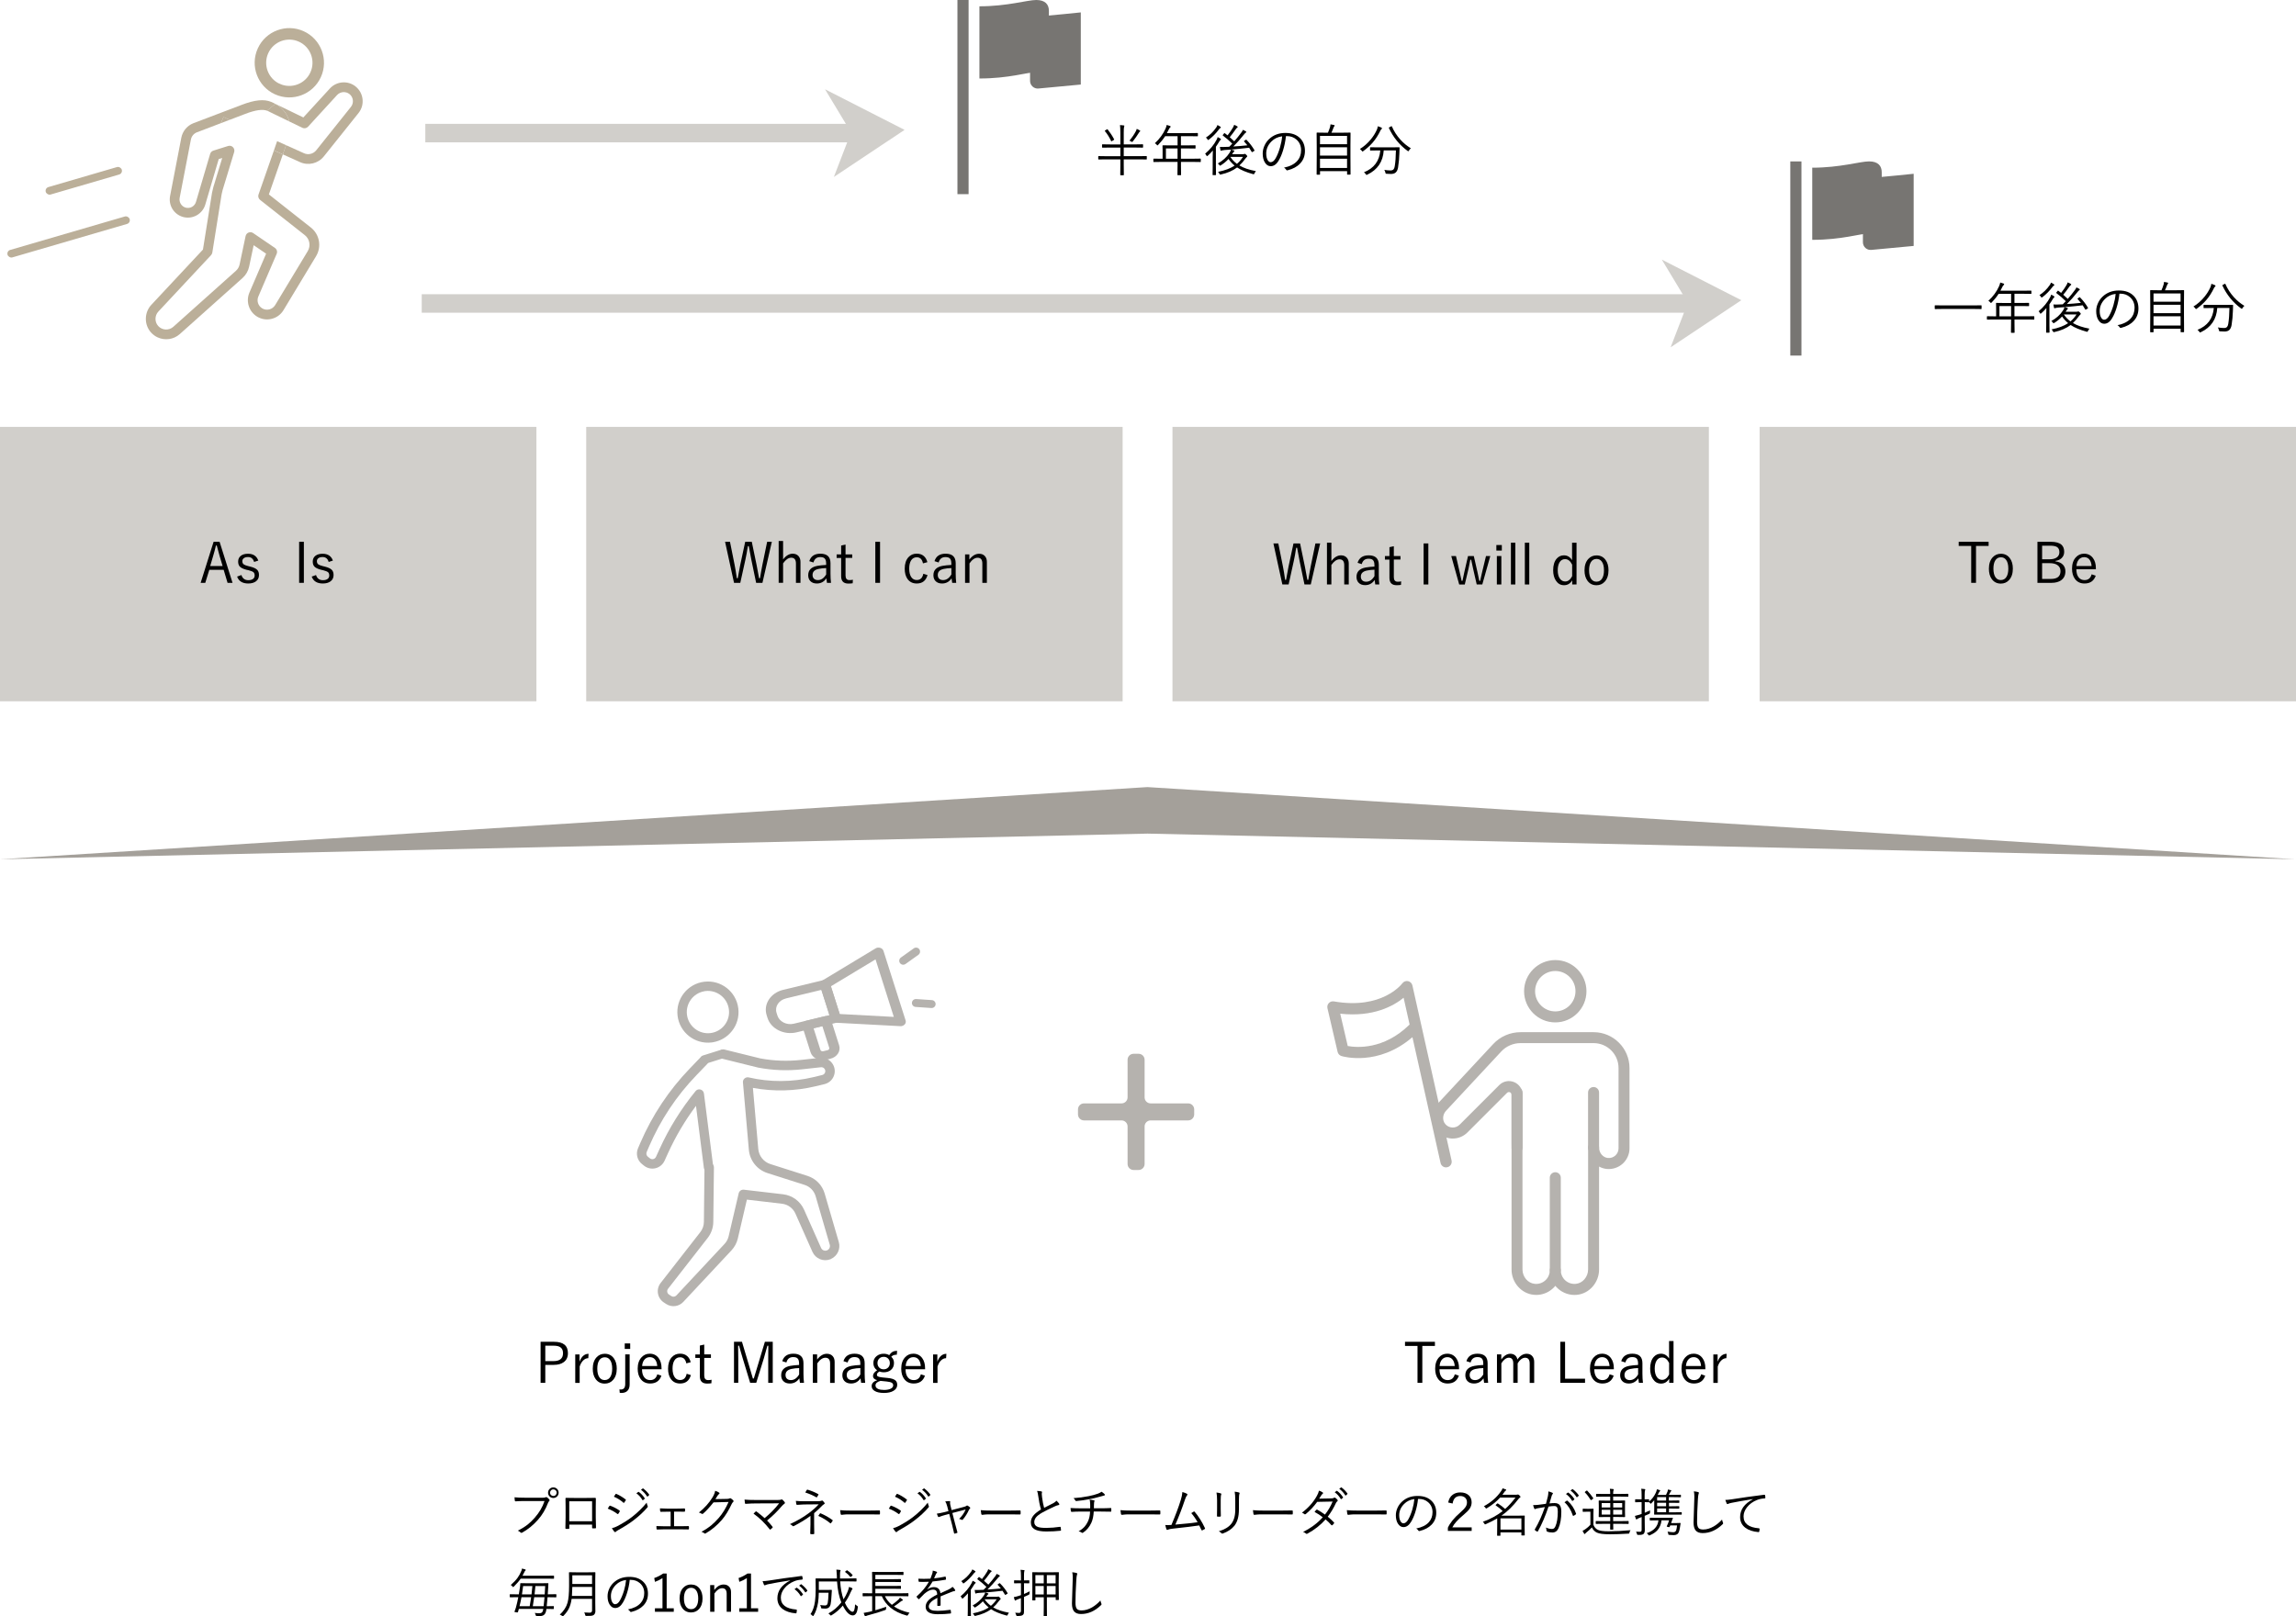<?xml version="1.0" encoding="UTF-8"?>
<svg id="_イヤー_2" data-name="レイヤー 2" xmlns="http://www.w3.org/2000/svg" width="659.25" height="464.24" viewBox="0 0 659.25 464.24">
  <defs>
    <style>
      .cls-1 {
        fill: #b5b2ae;
      }

      .cls-2 {
        fill: #bbaf99;
      }

      .cls-3 {
        fill: #a4a09a;
      }

      .cls-4 {
        fill: #d1cfcb;
      }

      .cls-5 {
        fill: #777572;
      }

      .cls-6 {
        fill: none;
        stroke: #bbaf99;
        stroke-miterlimit: 10;
      }
    </style>
  </defs>
  <g id="_イヤー_2-2" data-name="レイヤー 2">
    <g>
      <path d="M329.28,45.69c0,.07-.04,.11-.11,.11l-2.02-.03h-4.49v1.62l.03,2.81c0,.09-.04,.13-.12,.13h-.79c-.08,0-.12-.04-.12-.13l.03-2.81v-1.62h-4.22l-2.01,.03c-.08,0-.12-.04-.12-.11v-.74c0-.08,.04-.12,.12-.12l2.01,.03h4.22v-2.48h-2.96l-2.18,.03c-.08,0-.12-.05-.12-.14v-.7c0-.08,.04-.12,.12-.12l2.18,.03h2.96v-3.36c0-.99-.04-1.72-.11-2.2,.43,.02,.79,.05,1.08,.1,.12,.02,.18,.06,.18,.12,0,.05-.03,.15-.08,.29-.07,.19-.1,.74-.1,1.65v3.39h3.23l2.18-.03c.09,0,.14,.04,.14,.12v.7c0,.09-.05,.14-.14,.14l-2.18-.03h-3.23v2.48h4.49l2.02-.03c.07,0,.11,.04,.11,.12v.74Zm-9.39-5.71s.02,.07,.02,.09c0,.05-.06,.1-.17,.17l-.42,.25c-.11,.07-.17,.11-.2,.11s-.05-.03-.08-.09c-.47-1.03-1.06-1.97-1.77-2.84-.04-.04-.05-.07-.05-.09,0-.04,.05-.08,.14-.14l.39-.24c.12-.07,.18-.1,.2-.1,.02,0,.05,.02,.08,.05,.72,.91,1.34,1.85,1.85,2.82Zm7.52-2.37c0,.07-.05,.14-.15,.2-.07,.04-.15,.15-.25,.32-.51,.83-1.08,1.65-1.73,2.46-.11,.13-.18,.2-.21,.2-.04,0-.12-.04-.24-.12-.15-.11-.33-.2-.54-.26,.77-.93,1.38-1.84,1.85-2.73,.11-.21,.19-.44,.25-.67,.34,.15,.63,.29,.88,.45,.09,.06,.14,.12,.14,.16Z"/>
      <path d="M344.79,46.41c0,.08-.04,.12-.12,.12l-2.05-.03h-3.53v1.07l.03,2.64c0,.07-.04,.11-.11,.11h-.79c-.09,0-.14-.04-.14-.11l.03-2.64v-1.07h-4.76l-2.06,.03c-.08,0-.12-.04-.12-.12v-.73c0-.08,.04-.12,.12-.12l2.06,.03h.47v-2.34l-.03-1.4c0-.08,.04-.12,.12-.12l2.2,.03h2.01v-2.64h-3.58c-.57,.88-1.24,1.71-1.99,2.48-.1,.11-.17,.17-.21,.17-.04,0-.11-.07-.21-.2-.15-.18-.33-.33-.54-.43,1.36-1.25,2.39-2.66,3.08-4.21,.17-.41,.28-.76,.33-1.05,.27,.07,.59,.17,.97,.3,.1,.05,.15,.12,.15,.21,0,.07-.05,.14-.14,.22-.13,.1-.26,.29-.4,.58-.23,.47-.41,.82-.53,1.04h6.6l2.18-.03c.08,0,.12,.04,.12,.12v.7c0,.08-.04,.12-.12,.12l-2.18-.03h-2.57v2.64h1.9l2.18-.03c.08,0,.12,.04,.12,.12v.7c0,.08-.04,.12-.12,.12l-2.18-.03h-1.9v2.95h3.53l2.05-.03c.08,0,.12,.04,.12,.12v.73Zm-6.68-.82v-2.95h-3.34v2.95h3.34Z"/>
      <path d="M350.58,40.01c0,.07-.04,.13-.12,.18-.1,.05-.21,.18-.34,.4-.37,.62-.7,1.14-1,1.55v5.97l.03,2.06c0,.08-.04,.12-.13,.12h-.74c-.07,0-.11-.04-.11-.12l.03-2.06v-2.87c0-.12,.01-.8,.05-2.02-.49,.57-.97,1.07-1.45,1.49-.11,.09-.18,.14-.23,.14-.05,0-.12-.07-.19-.21-.11-.21-.23-.38-.36-.49,1.43-1.21,2.53-2.55,3.29-4,.15-.28,.25-.54,.31-.78,.25,.1,.5,.25,.78,.43,.11,.08,.16,.15,.16,.2Zm-.05-3.41c0,.07-.06,.14-.19,.21-.09,.04-.21,.17-.38,.4-.84,1.12-1.79,2.08-2.84,2.88-.13,.08-.22,.12-.25,.12-.05,0-.11-.07-.18-.21-.13-.21-.28-.38-.44-.49,1.12-.7,2.11-1.66,2.96-2.88,.15-.2,.27-.44,.35-.72,.33,.15,.6,.31,.83,.48,.1,.06,.15,.13,.15,.2Zm10.07,12.55c-.14,.17-.27,.38-.39,.62-.09,.19-.16,.28-.23,.28-.03,0-.09-.01-.19-.04-1.94-.53-3.46-1.17-4.58-1.92-1.21,.92-2.76,1.6-4.66,2.02-.11,.02-.18,.03-.21,.03-.07,0-.14-.09-.23-.26-.11-.21-.23-.39-.38-.53,1.98-.39,3.57-.99,4.76-1.79-.65-.55-1.23-1.18-1.75-1.91-.63,.69-1.36,1.3-2.21,1.83-.13,.07-.21,.11-.22,.11-.05,0-.12-.08-.22-.23-.13-.17-.27-.31-.42-.41,1.44-.8,2.55-1.8,3.33-3.01,.23-.32,.38-.65,.45-.98l-1.79,.12c-.44,.04-.71,.08-.8,.12-.15,.07-.23,.11-.25,.11-.08,0-.14-.08-.19-.24-.05-.18-.1-.47-.15-.88,.19,.02,.39,.02,.61,.02,.15,0,.28,0,.39,0,.72-.02,1.28-.04,1.68-.06l.87-.9c-.83-.83-1.73-1.6-2.68-2.3-.05-.03-.07-.06-.07-.09,0-.03,.03-.08,.08-.16l.31-.38c.05-.07,.1-.1,.14-.1,.02,0,.05,.01,.08,.04,.18,.13,.45,.33,.8,.61,.64-.83,1.16-1.58,1.54-2.24,.16-.29,.28-.55,.34-.78,.26,.09,.54,.23,.83,.4,.13,.06,.19,.14,.19,.23,0,.07-.06,.14-.18,.2-.1,.07-.24,.22-.41,.47-.66,.95-1.23,1.7-1.7,2.25,.45,.39,.89,.78,1.3,1.19,.7-.79,1.39-1.66,2.08-2.59,.19-.26,.33-.5,.41-.72,.22,.09,.48,.22,.78,.4,.13,.08,.19,.16,.19,.24,0,.07-.06,.13-.18,.19-.08,.04-.27,.25-.58,.62-.92,1.18-1.91,2.29-2.96,3.34,1.13-.06,2.48-.17,4.03-.34-.29-.36-.6-.73-.94-1.1-.04-.04-.05-.07-.05-.09,0-.03,.05-.08,.15-.14l.34-.22c.08-.05,.13-.08,.16-.08,.02,0,.05,.02,.08,.05,.94,.96,1.7,1.96,2.29,2.99,.02,.03,.02,.06,.02,.08,0,.05-.04,.1-.13,.16l-.41,.24c-.1,.06-.16,.09-.19,.09s-.06-.03-.08-.09c-.32-.53-.56-.93-.73-1.19-1.36,.17-3.09,.34-5.19,.53,.38,.1,.64,.17,.78,.23,.12,.04,.18,.1,.18,.19,0,.07-.05,.13-.15,.18-.04,.03-.14,.15-.3,.38-.05,.07-.12,.18-.21,.34h3.17c.14,0,.25-.02,.33-.05,.06-.03,.12-.05,.16-.05,.08,0,.22,.1,.42,.3,.18,.17,.27,.3,.27,.4s-.05,.17-.15,.22c-.06,.04-.18,.18-.36,.41-.55,.79-1.14,1.46-1.75,2.01,1.17,.71,2.74,1.25,4.72,1.62Zm-3.7-4.09h-3.64c.52,.77,1.15,1.44,1.9,2,.67-.57,1.25-1.24,1.74-2Z"/>
      <path d="M369.23,39.09c-.15,1.44-.43,2.82-.84,4.13-.35,1.14-.76,2.09-1.23,2.86-.63,1.1-1.4,1.65-2.31,1.65-.67,0-1.23-.36-1.67-1.07-.41-.67-.62-1.53-.62-2.56,0-.8,.18-1.58,.54-2.35,.32-.69,.75-1.29,1.29-1.8,1.24-1.18,2.81-1.77,4.7-1.77s3.29,.54,4.31,1.62c.86,.92,1.29,2.1,1.29,3.54s-.46,2.65-1.39,3.62c-.85,.91-2.05,1.56-3.6,1.95-.06,.02-.1,.02-.14,.02-.11,0-.2-.07-.27-.2-.14-.23-.34-.43-.61-.59,1.68-.34,2.94-.97,3.78-1.91,.75-.83,1.12-1.87,1.12-3.1s-.44-2.27-1.33-3.05c-.76-.66-1.66-.99-2.72-.99h-.3Zm-1.09,.06c-1.24,.16-2.26,.65-3.06,1.47-1.01,1.01-1.51,2.16-1.51,3.46,0,.85,.16,1.52,.47,1.98,.24,.34,.5,.52,.8,.52,.54,0,1.02-.39,1.46-1.17,.46-.83,.87-1.83,1.21-3.01,.33-1.13,.54-2.21,.63-3.25Z"/>
      <path d="M387.77,50.05c0,.07-.04,.11-.12,.11h-.74c-.08,0-.12-.04-.12-.11v-.9h-7.77v.91c0,.07-.04,.11-.12,.11h-.74c-.08,0-.12-.04-.12-.11l.03-5.07v-2.96l-.03-3.83c0-.08,.04-.12,.12-.12l2.2,.03h.93c.22-.48,.43-1.05,.63-1.7,.06-.22,.09-.45,.11-.7,.31,.04,.64,.1,1,.19,.13,.04,.19,.1,.19,.18,0,.05-.03,.11-.09,.17-.11,.14-.19,.27-.24,.41-.23,.62-.43,1.11-.6,1.45h3.17l2.2-.03c.08,0,.12,.04,.12,.12l-.03,3.46v3.31l.03,5.07Zm-.99-8.64v-2.38h-7.77v2.38h7.77Zm0,3.28v-2.4h-7.77v2.4h7.77Zm0,3.55v-2.66h-7.77v2.66h7.77Z"/>
      <path d="M396.8,36.89c0,.05-.04,.11-.12,.18-.15,.12-.24,.24-.28,.35-.66,1.38-1.42,2.57-2.28,3.55-.73,.84-1.62,1.64-2.66,2.41-.12,.09-.2,.14-.24,.14-.06,0-.13-.07-.21-.21-.16-.23-.35-.4-.55-.52,1.19-.73,2.24-1.66,3.15-2.77,.74-.9,1.32-1.83,1.75-2.81,.12-.28,.2-.6,.25-.95,.37,.1,.7,.23,1,.38,.14,.06,.21,.14,.21,.24Zm5.06,5.51c-.01,.18-.02,.46-.03,.84,0,.36-.02,.65-.03,.86-.03,1.29-.16,2.63-.38,4.03-.11,.62-.33,1.08-.64,1.38-.32,.3-.78,.45-1.37,.45-.54,0-.96-.02-1.25-.05-.16-.01-.26-.03-.29-.07-.03-.03-.06-.13-.09-.3-.06-.3-.17-.55-.31-.75,.64,.1,1.24,.16,1.79,.16,.39,0,.68-.11,.87-.32,.16-.19,.28-.48,.34-.88,.2-1.18,.31-2.7,.34-4.55h-3.5c-.21,3.25-1.79,5.57-4.72,6.96-.12,.05-.2,.08-.22,.08-.06,0-.14-.08-.24-.24-.13-.21-.29-.38-.5-.52,2.89-1.16,4.45-3.25,4.69-6.27h-.71l-2.11,.03c-.08,0-.12-.04-.12-.12v-.71c0-.08,.04-.12,.12-.12l2.11,.03h3.97l2.14-.03c.09,0,.14,.05,.14,.15Zm3.25,.19c-.2,.15-.38,.36-.55,.64-.1,.15-.16,.23-.18,.23-.03,0-.1-.04-.22-.12-2.34-1.72-4.13-3.91-5.37-6.58-.02-.04-.02-.07-.02-.09,0-.03,.06-.07,.17-.12l.47-.26c.08-.04,.14-.06,.17-.06s.06,.04,.08,.11c.6,1.38,1.41,2.63,2.43,3.76,.9,1,1.92,1.83,3.03,2.5Z"/>
    </g>
    <rect class="cls-4" x="0" y="122.6" width="154.02" height="78.81"/>
    <g>
      <path d="M63.05,155.6l3.72,11.79h-1.43l-1.12-3.74h-4.12l-1.16,3.74h-1.33l3.72-11.79h1.73Zm.87,6.96l-.86-2.87c-.22-.73-.5-1.74-.82-3.02h-.24c-.26,1.11-.53,2.11-.8,3.01l-.85,2.88h3.56Z"/>
      <path d="M74.19,160.99l-1.23,.4c-.27-.94-.85-1.41-1.74-1.41-.55,0-.97,.12-1.26,.37-.25,.21-.38,.48-.38,.8,0,.42,.13,.72,.38,.92,.24,.18,.66,.35,1.26,.5l.64,.16c.98,.24,1.65,.56,2.01,.95,.33,.35,.49,.84,.49,1.47,0,.77-.29,1.38-.87,1.81-.55,.41-1.29,.62-2.22,.62-1.64,0-2.71-.66-3.19-1.98l1.24-.45c.31,.98,.97,1.48,1.98,1.48,.66,0,1.14-.15,1.46-.45,.24-.23,.36-.53,.36-.89,0-.46-.13-.79-.38-.98-.23-.18-.69-.36-1.37-.54l-.64-.14c-.94-.25-1.58-.57-1.92-.96-.29-.34-.43-.81-.43-1.41,0-.7,.27-1.26,.8-1.66,.51-.38,1.19-.56,2.04-.56,1.5,0,2.48,.66,2.95,1.97Z"/>
      <path d="M87.25,155.6v11.79h-1.36v-11.79h1.36Z"/>
      <path d="M95.6,160.99l-1.23,.4c-.27-.94-.85-1.41-1.74-1.41-.55,0-.96,.12-1.26,.37-.25,.21-.38,.48-.38,.8,0,.42,.13,.72,.38,.92,.24,.18,.66,.35,1.26,.5l.64,.16c.98,.24,1.65,.56,2.02,.95,.33,.35,.49,.84,.49,1.47,0,.77-.29,1.38-.87,1.81-.55,.41-1.29,.62-2.22,.62-1.64,0-2.71-.66-3.19-1.98l1.24-.45c.31,.98,.97,1.48,1.98,1.48,.66,0,1.14-.15,1.46-.45,.24-.23,.36-.53,.36-.89,0-.46-.13-.79-.38-.98-.23-.18-.69-.36-1.37-.54l-.64-.14c-.94-.25-1.58-.57-1.92-.96-.29-.34-.43-.81-.43-1.41,0-.7,.27-1.26,.8-1.66,.51-.38,1.19-.56,2.04-.56,1.5,0,2.48,.66,2.95,1.97Z"/>
    </g>
    <rect class="cls-4" x="168.32" y="122.6" width="154.02" height="78.81"/>
    <g>
      <path d="M221.62,155.6l-2.7,11.79h-1.81l-1.39-6.69c-.15-.69-.39-1.98-.72-3.85h-.27c-.24,1.54-.46,2.82-.69,3.82l-1.48,6.72h-1.8l-2.57-11.79h1.41l1.32,6.59c.2,.97,.41,2.26,.64,3.87h.27c.4-2.21,.64-3.48,.71-3.8l1.43-6.66h1.89l1.4,6.75c.16,.83,.39,2.07,.69,3.71h.27c.07-.39,.19-1.06,.35-2.03,.12-.68,.22-1.26,.32-1.73l1.38-6.7h1.35Z"/>
      <path d="M224.85,155.39v5.28c.84-1.1,1.76-1.65,2.76-1.65,.71,0,1.28,.24,1.69,.71,.36,.42,.54,.96,.54,1.64v6.02h-1.3v-5.55c0-1.11-.45-1.67-1.35-1.67-.8,0-1.58,.54-2.34,1.62v5.59h-1.27v-12h1.27Z"/>
      <path d="M232.37,161.17c.44-1.43,1.5-2.15,3.19-2.15,1.94,0,2.9,.91,2.9,2.72v2.99c0,.96,.05,1.84,.15,2.66h-1.16c-.07-.33-.13-.76-.18-1.3-.66,1-1.58,1.49-2.74,1.49-.82,0-1.46-.25-1.9-.74-.38-.42-.57-.97-.57-1.64,0-1.47,.88-2.37,2.64-2.69,.66-.12,1.5-.21,2.51-.26v-.43c0-.7-.15-1.18-.45-1.46-.26-.25-.67-.37-1.24-.37-1.03,0-1.67,.52-1.95,1.55l-1.21-.38Zm4.85,1.98c-.74,.01-1.48,.09-2.23,.25-1.12,.25-1.68,.82-1.68,1.73,0,.48,.15,.86,.45,1.12,.27,.23,.63,.35,1.09,.35,.94,0,1.73-.54,2.37-1.62v-1.84Z"/>
      <path d="M242.78,156.39v2.83h1.92v1.01h-1.92v5.04c0,.89,.37,1.33,1.11,1.33,.38,0,.72-.03,1-.1l-.06,1.01c-.36,.06-.78,.09-1.24,.09-1.38,0-2.07-.7-2.07-2.09v-5.27h-1.3v-1.01h1.3v-2.55l1.26-.28Z"/>
      <path d="M252.69,155.6v11.79h-1.36v-11.79h1.36Z"/>
      <path d="M266.27,161.46l-1.26,.34c-.23-1.17-.82-1.75-1.79-1.75-.72,0-1.28,.32-1.65,.95-.34,.56-.51,1.33-.51,2.3,0,1.11,.22,1.96,.66,2.54,.38,.5,.88,.74,1.51,.74,1.02,0,1.65-.6,1.88-1.8l1.21,.38c-.45,1.61-1.48,2.42-3.1,2.42-1.14,0-2.02-.43-2.64-1.28-.54-.75-.81-1.74-.81-2.98,0-1.41,.36-2.51,1.07-3.29,.62-.68,1.41-1.02,2.38-1.02,.83,0,1.51,.23,2.05,.7,.48,.42,.81,1,1,1.73Z"/>
      <path d="M268.32,161.17c.44-1.43,1.5-2.15,3.19-2.15,1.94,0,2.9,.91,2.9,2.72v2.99c0,.96,.05,1.84,.15,2.66h-1.16c-.07-.33-.13-.76-.18-1.3-.66,1-1.58,1.49-2.74,1.49-.82,0-1.46-.25-1.9-.74-.38-.42-.57-.97-.57-1.64,0-1.47,.88-2.37,2.64-2.69,.66-.12,1.5-.21,2.51-.26v-.43c0-.7-.15-1.18-.45-1.46-.26-.25-.67-.37-1.24-.37-1.03,0-1.67,.52-1.95,1.55l-1.21-.38Zm4.85,1.98c-.74,.01-1.48,.09-2.23,.25-1.12,.25-1.68,.82-1.68,1.73,0,.48,.15,.86,.45,1.12,.27,.23,.63,.35,1.09,.35,.94,0,1.73-.54,2.37-1.62v-1.84Z"/>
      <path d="M278.33,159.22v1.48c.85-1.11,1.78-1.66,2.8-1.66,.72,0,1.28,.23,1.69,.7,.36,.41,.54,.96,.54,1.64v6.02h-1.3v-5.55c0-1.11-.45-1.67-1.35-1.67-.81,0-1.59,.54-2.34,1.62v5.59h-1.27v-8.17h1.23Z"/>
    </g>
    <rect class="cls-4" x="336.65" y="122.6" width="154.02" height="78.81"/>
    <g>
      <path d="M379.06,156.07l-2.7,11.79h-1.81l-1.39-6.69c-.15-.69-.39-1.98-.72-3.85h-.27c-.23,1.54-.46,2.82-.69,3.82l-1.48,6.72h-1.8l-2.57-11.79h1.41l1.32,6.59c.2,.97,.41,2.26,.64,3.87h.27c.4-2.21,.64-3.48,.7-3.8l1.43-6.66h1.89l1.4,6.75c.16,.83,.39,2.07,.69,3.71h.27c.07-.39,.19-1.06,.35-2.03,.12-.68,.22-1.26,.32-1.73l1.38-6.7h1.35Z"/>
      <path d="M382.28,155.86v5.28c.84-1.1,1.76-1.65,2.76-1.65,.71,0,1.28,.24,1.69,.71,.36,.42,.54,.96,.54,1.64v6.02h-1.3v-5.55c0-1.11-.45-1.67-1.35-1.67-.8,0-1.58,.54-2.34,1.62v5.59h-1.27v-12h1.27Z"/>
      <path d="M389.8,161.64c.44-1.43,1.5-2.15,3.19-2.15,1.94,0,2.9,.91,2.9,2.72v2.99c0,.96,.05,1.84,.15,2.66h-1.16c-.07-.33-.13-.76-.18-1.3-.66,1-1.58,1.49-2.74,1.49-.82,0-1.46-.25-1.9-.74-.38-.42-.57-.97-.57-1.64,0-1.47,.88-2.37,2.64-2.69,.66-.12,1.5-.21,2.51-.26v-.43c0-.7-.15-1.18-.45-1.46-.26-.25-.67-.37-1.24-.37-1.03,0-1.67,.52-1.95,1.55l-1.21-.38Zm4.85,1.98c-.73,.01-1.48,.09-2.23,.25-1.12,.25-1.68,.82-1.68,1.73,0,.48,.15,.86,.45,1.12,.27,.23,.63,.35,1.09,.35,.94,0,1.73-.54,2.37-1.62v-1.84Z"/>
      <path d="M400.21,156.86v2.83h1.91v1.01h-1.91v5.04c0,.89,.37,1.33,1.11,1.33,.38,0,.72-.03,1-.1l-.06,1.01c-.36,.06-.78,.09-1.24,.09-1.38,0-2.07-.7-2.07-2.09v-5.27h-1.3v-1.01h1.3v-2.55l1.26-.28Z"/>
      <path d="M410.12,156.07v11.79h-1.36v-11.79h1.36Z"/>
      <path d="M427.91,159.69l-2.3,8.17h-1.6l-1.05-4.59c-.16-.71-.34-1.55-.54-2.52h-.25c-.27,1.4-.43,2.25-.51,2.55l-1.08,4.57h-1.6l-2.28-8.17h1.35l1.06,4.59c.09,.35,.19,.81,.31,1.38,.11,.54,.19,.92,.25,1.15h.25c.05-.23,.14-.67,.28-1.33,.1-.48,.18-.88,.25-1.18l1.06-4.61h1.66l1.04,4.55c.23,1.03,.41,1.89,.54,2.56h.25c.05-.22,.15-.68,.3-1.36,.1-.48,.19-.88,.27-1.2l1.1-4.55h1.26Z"/>
      <path d="M431.22,156.53v1.59h-1.57v-1.59h1.57Zm-.14,3.16v8.17h-1.29v-8.17h1.29Z"/>
      <path d="M435.1,155.86v12h-1.27v-12h1.27Z"/>
      <path d="M439.1,155.86v12h-1.27v-12h1.27Z"/>
      <path d="M452.67,155.86v12h-1.24v-1.2c-.56,.94-1.34,1.41-2.34,1.41s-1.75-.43-2.33-1.29c-.53-.78-.8-1.79-.8-3.02,0-1.43,.34-2.53,1-3.31,.56-.64,1.25-.96,2.09-.96,.98,0,1.76,.46,2.34,1.39v-5.02h1.27Zm-1.27,6.29c-.51-1.05-1.18-1.57-2.04-1.57-.66,0-1.19,.3-1.56,.91-.35,.57-.53,1.33-.53,2.29,0,1.09,.23,1.93,.71,2.52,.38,.47,.87,.7,1.45,.7,.79,0,1.45-.51,1.98-1.52v-3.33Z"/>
      <path d="M458.42,159.51c1.09,0,1.95,.43,2.58,1.29,.57,.77,.85,1.75,.85,2.97,0,1.4-.36,2.5-1.09,3.29-.62,.68-1.41,1.02-2.36,1.02-1.1,0-1.97-.43-2.6-1.3-.56-.76-.84-1.75-.84-2.96,0-1.4,.36-2.5,1.09-3.29,.62-.68,1.41-1.02,2.37-1.02Zm0,1.01c-.72,0-1.28,.32-1.65,.96-.33,.56-.5,1.33-.5,2.3,0,1.12,.21,1.97,.64,2.54,.37,.5,.87,.74,1.49,.74,.72,0,1.27-.32,1.64-.95,.34-.57,.51-1.34,.51-2.33,0-1.11-.21-1.96-.64-2.52-.37-.5-.86-.74-1.49-.74Z"/>
    </g>
    <rect class="cls-4" x="505.24" y="122.6" width="154.02" height="78.81"/>
    <g>
      <path d="M570.99,155.6v1.19h-3.62v10.6h-1.38v-10.6h-3.59v-1.19h8.6Z"/>
      <path d="M574.52,159.04c1.09,0,1.95,.43,2.58,1.29,.57,.77,.85,1.75,.85,2.97,0,1.4-.36,2.5-1.09,3.29-.62,.68-1.41,1.02-2.36,1.02-1.1,0-1.97-.43-2.6-1.3-.56-.76-.83-1.75-.83-2.96,0-1.4,.36-2.5,1.09-3.29,.62-.68,1.41-1.02,2.37-1.02Zm0,1.01c-.73,0-1.28,.32-1.65,.96-.33,.56-.5,1.33-.5,2.3,0,1.12,.21,1.97,.64,2.54,.37,.5,.87,.74,1.49,.74,.72,0,1.27-.32,1.64-.95,.34-.57,.51-1.34,.51-2.33,0-1.11-.21-1.96-.64-2.52-.37-.5-.86-.74-1.49-.74Z"/>
      <path d="M585.02,155.6h3.83c1.43,0,2.46,.29,3.08,.86,.51,.47,.76,1.15,.76,2.03,0,.75-.26,1.35-.77,1.83-.44,.41-1.02,.66-1.74,.77v.13c.98,.12,1.71,.47,2.21,1.03,.43,.49,.65,1.1,.65,1.84,0,1.1-.4,1.95-1.19,2.53-.69,.51-1.63,.77-2.8,.77h-4.04v-11.79Zm1.33,1.12v3.91h2.08c.99,0,1.74-.21,2.24-.62,.42-.35,.64-.83,.64-1.41,0-.7-.22-1.19-.66-1.48-.41-.27-1.07-.4-1.98-.4h-2.32Zm0,5.02v4.53h2.54c1.83,0,2.74-.75,2.74-2.24,0-.77-.3-1.35-.9-1.75-.54-.36-1.27-.54-2.2-.54h-2.18Z"/>
      <path d="M601.8,163.49h-5.62c0,1.05,.24,1.86,.73,2.41,.41,.47,.95,.7,1.62,.7,1.06,0,1.74-.55,2.04-1.66l1.18,.4c-.53,1.5-1.6,2.24-3.23,2.24-1.17,0-2.08-.43-2.72-1.28-.57-.75-.86-1.75-.86-2.98,0-1.38,.37-2.47,1.11-3.27,.63-.69,1.42-1.03,2.36-1.03,1.07,0,1.92,.42,2.54,1.25,.56,.75,.84,1.73,.84,2.93v.29Zm-1.24-.93c-.07-.88-.31-1.53-.73-1.98-.36-.38-.83-.57-1.4-.57-.66,0-1.2,.26-1.61,.78-.35,.45-.55,1.04-.61,1.77h4.34Z"/>
    </g>
    <g>
      <path d="M568.97,88.64c0,.08-.04,.12-.12,.12l-2.08-.03h-9.05l-2.08,.03c-.08,0-.12-.04-.12-.12v-.84c0-.08,.04-.12,.12-.12l2.08,.03h9.05l2.08-.03c.08,0,.12,.04,.12,.12v.84Z"/>
      <path d="M584.12,91.67c0,.08-.04,.12-.12,.12l-2.05-.03h-3.53v1.07l.03,2.64c0,.07-.04,.11-.11,.11h-.79c-.09,0-.14-.04-.14-.11l.03-2.64v-1.07h-4.76l-2.06,.03c-.08,0-.12-.04-.12-.12v-.73c0-.08,.04-.12,.12-.12l2.06,.03h.47v-2.34l-.03-1.4c0-.08,.04-.12,.12-.12l2.2,.03h2.01v-2.64h-3.58c-.57,.88-1.24,1.71-1.99,2.48-.1,.11-.17,.17-.21,.17-.04,0-.11-.07-.21-.2-.15-.18-.33-.33-.54-.43,1.36-1.25,2.39-2.66,3.08-4.21,.17-.41,.28-.76,.33-1.05,.27,.07,.59,.17,.97,.3,.1,.05,.15,.12,.15,.21,0,.07-.05,.14-.14,.22-.13,.1-.26,.29-.4,.58-.23,.47-.41,.82-.53,1.04h6.6l2.18-.03c.08,0,.12,.04,.12,.12v.7c0,.08-.04,.12-.12,.12l-2.18-.03h-2.57v2.64h1.9l2.18-.03c.08,0,.12,.04,.12,.12v.7c0,.08-.04,.12-.12,.12l-2.18-.03h-1.9v2.95h3.53l2.05-.03c.08,0,.12,.04,.12,.12v.73Zm-6.68-.82v-2.95h-3.34v2.95h3.34Z"/>
      <path d="M589.91,85.26c0,.07-.04,.13-.12,.18-.1,.05-.21,.18-.34,.4-.37,.62-.7,1.14-1,1.55v5.97l.03,2.06c0,.08-.04,.12-.13,.12h-.74c-.07,0-.11-.04-.11-.12l.03-2.06v-2.87c0-.12,.01-.8,.05-2.02-.49,.57-.97,1.07-1.45,1.49-.11,.09-.18,.14-.23,.14-.05,0-.12-.07-.19-.21-.11-.21-.23-.38-.36-.49,1.43-1.21,2.53-2.55,3.29-4,.15-.28,.25-.54,.31-.78,.25,.1,.5,.25,.78,.43,.11,.08,.16,.15,.16,.2Zm-.05-3.41c0,.07-.06,.14-.19,.21-.09,.04-.21,.17-.38,.4-.84,1.12-1.79,2.08-2.84,2.88-.13,.08-.22,.12-.25,.12-.05,0-.11-.07-.18-.21-.13-.21-.28-.38-.44-.49,1.12-.7,2.11-1.66,2.96-2.88,.15-.2,.27-.44,.35-.72,.33,.15,.6,.31,.83,.48,.1,.06,.15,.13,.15,.2Zm10.07,12.55c-.14,.17-.27,.38-.39,.62-.09,.19-.16,.28-.23,.28-.03,0-.09-.01-.19-.04-1.94-.53-3.46-1.17-4.58-1.92-1.21,.92-2.76,1.6-4.66,2.02-.11,.02-.18,.03-.21,.03-.07,0-.14-.09-.23-.26-.11-.21-.23-.39-.38-.53,1.98-.39,3.57-.99,4.76-1.79-.65-.55-1.23-1.18-1.75-1.91-.63,.69-1.36,1.3-2.21,1.83-.13,.07-.21,.11-.22,.11-.05,0-.12-.08-.22-.23-.13-.17-.27-.31-.42-.41,1.44-.8,2.55-1.8,3.33-3.01,.23-.32,.38-.65,.45-.98l-1.79,.12c-.44,.04-.71,.08-.8,.12-.15,.07-.23,.11-.25,.11-.08,0-.14-.08-.19-.24-.05-.18-.1-.47-.15-.88,.19,.02,.39,.02,.61,.02,.15,0,.28,0,.39,0,.72-.02,1.28-.04,1.68-.06l.87-.9c-.83-.83-1.73-1.6-2.68-2.3-.05-.03-.07-.06-.07-.09,0-.03,.03-.08,.08-.16l.31-.38c.05-.07,.1-.1,.14-.1,.02,0,.05,.01,.08,.04,.18,.13,.45,.33,.8,.61,.64-.83,1.16-1.58,1.54-2.24,.16-.29,.28-.55,.34-.78,.26,.09,.54,.23,.83,.4,.13,.06,.19,.14,.19,.23,0,.07-.06,.14-.18,.2-.1,.07-.24,.22-.41,.47-.66,.95-1.23,1.7-1.7,2.25,.45,.39,.89,.78,1.3,1.19,.7-.79,1.39-1.66,2.08-2.59,.19-.26,.33-.5,.41-.72,.22,.09,.48,.22,.78,.4,.13,.08,.19,.16,.19,.24,0,.07-.06,.13-.18,.19-.08,.04-.27,.25-.58,.62-.92,1.18-1.91,2.29-2.96,3.34,1.13-.06,2.48-.17,4.03-.34-.29-.36-.6-.73-.94-1.1-.04-.04-.05-.07-.05-.09,0-.03,.05-.08,.15-.14l.34-.22c.08-.05,.13-.08,.16-.08,.02,0,.05,.02,.08,.05,.94,.96,1.7,1.96,2.29,2.99,.02,.03,.02,.06,.02,.08,0,.05-.04,.1-.13,.16l-.41,.24c-.1,.06-.16,.09-.19,.09s-.06-.03-.08-.09c-.32-.53-.56-.93-.73-1.19-1.36,.17-3.09,.34-5.19,.53,.38,.1,.64,.17,.78,.23,.12,.04,.18,.1,.18,.19,0,.07-.05,.13-.15,.18-.04,.03-.14,.15-.3,.38-.05,.07-.12,.18-.21,.34h3.17c.14,0,.25-.02,.33-.05,.06-.03,.12-.05,.16-.05,.08,0,.22,.1,.42,.3,.18,.17,.27,.3,.27,.4s-.05,.17-.15,.22c-.06,.04-.18,.18-.36,.41-.55,.79-1.14,1.46-1.75,2.01,1.17,.71,2.74,1.25,4.72,1.62Zm-3.7-4.09h-3.64c.52,.77,1.15,1.44,1.9,2,.67-.57,1.25-1.24,1.74-2Z"/>
      <path d="M608.55,84.34c-.15,1.44-.43,2.82-.84,4.13-.35,1.14-.76,2.09-1.23,2.86-.63,1.1-1.4,1.65-2.31,1.65-.67,0-1.23-.36-1.67-1.07-.41-.67-.62-1.53-.62-2.56,0-.8,.18-1.58,.54-2.35,.32-.69,.75-1.29,1.29-1.8,1.24-1.18,2.81-1.77,4.7-1.77s3.29,.54,4.31,1.62c.86,.92,1.29,2.1,1.29,3.54s-.46,2.65-1.39,3.62c-.85,.91-2.05,1.56-3.6,1.95-.06,.02-.1,.02-.14,.02-.11,0-.2-.07-.27-.2-.14-.23-.34-.43-.61-.59,1.68-.34,2.94-.97,3.78-1.91,.75-.83,1.12-1.87,1.12-3.1s-.44-2.27-1.33-3.05c-.76-.66-1.66-.99-2.72-.99h-.3Zm-1.09,.06c-1.24,.16-2.26,.65-3.06,1.47-1.01,1.01-1.51,2.16-1.51,3.46,0,.85,.16,1.52,.47,1.98,.24,.34,.5,.52,.8,.52,.54,0,1.02-.39,1.46-1.17,.46-.83,.87-1.83,1.21-3.01,.33-1.13,.54-2.21,.63-3.25Z"/>
      <path d="M627.1,95.3c0,.07-.04,.11-.12,.11h-.74c-.08,0-.12-.04-.12-.11v-.9h-7.77v.91c0,.07-.04,.11-.12,.11h-.74c-.08,0-.12-.04-.12-.11l.03-5.07v-2.96l-.03-3.83c0-.08,.04-.12,.12-.12l2.2,.03h.93c.22-.48,.43-1.05,.63-1.7,.06-.22,.09-.45,.11-.7,.31,.04,.64,.1,1,.19,.13,.04,.19,.1,.19,.18,0,.05-.03,.11-.09,.17-.11,.14-.19,.27-.24,.41-.23,.62-.43,1.11-.6,1.45h3.17l2.2-.03c.08,0,.12,.04,.12,.12l-.03,3.46v3.31l.03,5.07Zm-.99-8.64v-2.38h-7.77v2.38h7.77Zm0,3.28v-2.4h-7.77v2.4h7.77Zm0,3.55v-2.66h-7.77v2.66h7.77Z"/>
      <path d="M636.13,82.14c0,.05-.04,.11-.12,.18-.15,.12-.24,.24-.28,.35-.66,1.38-1.42,2.57-2.28,3.55-.73,.84-1.62,1.64-2.66,2.41-.12,.09-.2,.14-.24,.14-.06,0-.13-.07-.21-.21-.16-.23-.35-.4-.55-.52,1.19-.73,2.24-1.66,3.15-2.77,.74-.9,1.32-1.83,1.75-2.81,.12-.28,.2-.6,.25-.95,.37,.1,.7,.23,1,.38,.14,.06,.21,.14,.21,.24Zm5.06,5.51c-.01,.18-.02,.46-.03,.84,0,.36-.02,.65-.03,.86-.03,1.29-.16,2.63-.38,4.03-.11,.62-.33,1.08-.64,1.38-.32,.3-.78,.45-1.37,.45-.54,0-.96-.02-1.25-.05-.16-.01-.26-.03-.29-.07-.03-.03-.06-.13-.09-.3-.06-.3-.17-.55-.31-.75,.64,.1,1.24,.16,1.79,.16,.39,0,.68-.11,.87-.32,.16-.19,.28-.48,.34-.88,.2-1.18,.31-2.7,.34-4.55h-3.5c-.21,3.25-1.79,5.57-4.72,6.96-.12,.05-.2,.08-.22,.08-.06,0-.14-.08-.24-.24-.13-.21-.29-.38-.5-.52,2.89-1.16,4.45-3.25,4.69-6.27h-.71l-2.11,.03c-.08,0-.12-.04-.12-.12v-.71c0-.08,.04-.12,.12-.12l2.11,.03h3.97l2.14-.03c.09,0,.14,.05,.14,.15Zm3.25,.19c-.2,.15-.38,.36-.55,.64-.1,.15-.16,.23-.18,.23-.03,0-.1-.04-.22-.12-2.34-1.72-4.13-3.91-5.37-6.58-.02-.04-.02-.07-.02-.09,0-.03,.06-.07,.17-.12l.47-.26c.08-.04,.14-.06,.17-.06s.06,.04,.08,.11c.6,1.38,1.41,2.63,2.43,3.76,.9,1,1.92,1.83,3.03,2.5Z"/>
    </g>
    <path class="cls-1" d="M341.16,321.78h-10.78c-.95,0-1.73,.77-1.73,1.73v10.78c0,.95-.77,1.73-1.73,1.73h-1.43c-.95,0-1.73-.77-1.73-1.73v-10.78c0-.95-.77-1.73-1.73-1.73h-10.78c-.95,0-1.73-.77-1.73-1.73v-1.43c0-.95,.77-1.73,1.73-1.73h10.78c.95,0,1.73-.77,1.73-1.73v-10.79c0-.95,.77-1.73,1.73-1.73h1.43c.95,0,1.73,.77,1.73,1.73v10.79c0,.95,.77,1.73,1.73,1.73h10.78c.95,0,1.73,.77,1.73,1.73v1.43c0,.95-.77,1.73-1.73,1.73Z"/>
    <polygon class="cls-3" points="329.46 226.05 0 246.78 329.49 239.41 658.99 246.78 329.46 226.05"/>
    <g>
      <rect class="cls-5" x="514.05" y="46.36" width="3.2" height="55.76"/>
      <path class="cls-5" d="M534.9,51.28v18.3c0,.62,.26,1.21,.72,1.63s1.07,.62,1.69,.56l12.16-1.14v-20.72s-7.91,.83-14.57,1.37Z"/>
      <path class="cls-5" d="M540.3,49.46c0-1.81-1.04-3.11-3.63-3.11s-8.29,1.81-16.32,1.81v20.72c8.55,0,13.73-1.81,16.32-1.81s3.37,.78,3.63,1.55v-19.17Z"/>
    </g>
    <g>
      <path class="cls-6" d="M80.11,24.53c3.59,1.64,7.84,.05,9.47-3.54,1.64-3.59,.05-7.84-3.54-9.47-3.59-1.64-7.84-.05-9.47,3.54s-.05,7.84,3.54,9.48Z"/>
      <path class="cls-2" d="M78.95,27.08c4.99,2.28,10.9,.07,13.18-4.93,2.28-4.99,.07-10.9-4.93-13.18-4.99-2.28-10.9-.07-13.18,4.93-2.28,4.99-.07,10.9,4.92,13.18Zm-2.38-12.02c1.64-3.59,5.89-5.18,9.47-3.54,3.59,1.64,5.18,5.89,3.54,9.47-1.64,3.59-5.89,5.18-9.47,3.54-3.59-1.64-5.18-5.89-3.54-9.48Z"/>
      <path class="cls-2" d="M74.23,55.85c-.2,.56-.01,1.19,.45,1.56l12.84,10.12c1.4,1.1,1.76,3.08,.84,4.6l-9.35,15.49c-.38,.62-.97,1.06-1.68,1.24-.71,.17-1.44,.07-2.06-.31-1.16-.7-1.63-2.16-1.09-3.4l5.26-12.24c.26-.61,.06-1.33-.5-1.71l-6.26-4.27c-.38-.26-.88-.32-1.31-.14-.43,.17-.75,.55-.85,1.01l-1.72,8.15c-.15,.71-.52,1.35-1.06,1.83l-17.98,16.08c-1.26,1.13-3.21,1.02-4.34-.24-1.05-1.17-1.02-2.99,.05-4.14l15.13-16.2c.19-.2,.31-.46,.36-.73l2.67-16.71c.03-.18,.23-1.04,.28-1.22l3.33-10.95c.15-.5,.01-1.03-.35-1.4-.12-.12-.26-.21-.4-.28-.31-.14-.66-.17-1-.06l-4.23,1.33c-.44,.14-.79,.49-.92,.94l-4.07,13.79c-.38,1.28-1.72,2.01-3,1.63-1.17-.35-1.91-1.56-1.69-2.77l3.23-16.76c.18-.94,.82-1.72,1.68-2.07l6.93-2.64,.76-1.76c.25,.11,.87,.4,1.76,.8l4.46-1.7c2.96-1.14,5.04-1.43,6.37-.89l-.08-.04,2.37-1.95c-.37-.21-.77-.4-1.2-.58-2.05-.85-4.74-.58-8.45,.85l-13.94,5.3c-1.77,.72-3.04,2.27-3.41,4.14l-3.23,16.76c-.5,2.65,1.07,5.21,3.64,5.98,2.75,.81,5.65-.77,6.47-3.52l3.86-13.08,1-.31-2.56,8.42c-.09,.29-.32,1.29-.37,1.59l-2.6,16.29-14.84,15.89c-2.04,2.2-2.08,5.68-.08,7.91,.56,.62,1.22,1.1,1.93,1.42,2.06,.94,4.56,.64,6.35-.96l17.98-16.07c.99-.88,1.66-2.04,1.93-3.34l1.29-6.11,3.58,2.44-4.8,11.18c-1.08,2.52-.13,5.48,2.22,6.9,1.26,.76,2.74,.99,4.17,.63,1.43-.35,2.64-1.24,3.4-2.5l9.35-15.49c1.65-2.73,1.01-6.27-1.5-8.24l-12.05-9.5,4.01-11.49c-.79-.36-1.66-.74-2.56-1.15l-4.42,12.66Z"/>
      <path class="cls-2" d="M102.1,24.83c-2.21-1.77-5.45-1.52-7.37,.57l-7.63,8.33-8.04-3.9h0c2.42,1.36,3.55,3.26,4,5.05l3.75,1.82c.56,.27,1.22,.14,1.64-.31l8.33-9.09c.93-1.01,2.5-1.13,3.57-.28,1.13,.9,1.31,2.55,.41,3.68l-9.96,12.46c-.85,1.06-2.31,1.41-3.54,.84,0,0-2.15-.96-5.13-2.31l-.92,2.65c2.56,1.15,4.42,1.99,4.67,2.1l.21,.1c2.41,1.11,5.24,.44,6.9-1.63l9.96-12.46c1.86-2.33,1.48-5.74-.85-7.61Z"/>
      <path class="cls-2" d="M76.78,31.82h-.01l.94,.45c-.28-.16-.59-.31-.93-.45Z"/>
      <path class="cls-2" d="M76.77,31.82h.01c.34,.15,.65,.3,.93,.46l5.35,2.6c-.45-1.79-1.58-3.69-4-5.05l-2.37,1.95,.08,.04Z"/>
      <path class="cls-2" d="M79.57,40.54l-.92,2.65c.9,.41,1.76,.79,2.56,1.15l.92-2.65c-.8-.36-1.66-.75-2.56-1.15Z"/>
      <path class="cls-2" d="M64.18,33.61l-.76,1.76,2.52-.96c-.89-.4-1.51-.68-1.76-.8Z"/>
    </g>
    <g>
      <g>
        <path d="M155.22,385.36h3.85c2.67,0,4,1.09,4,3.27,0,1.12-.4,1.98-1.2,2.57-.71,.53-1.68,.79-2.92,.79h-2.38v5.16h-1.35v-11.79Zm1.35,1.12v4.43h2.32c1.84,0,2.77-.75,2.77-2.26s-.89-2.17-2.67-2.17h-2.41Z"/>
        <path d="M169,388.8l-.09,1.27c-.55,0-1.05,.23-1.5,.69-.42,.42-.74,.99-.97,1.71v4.69h-1.27v-8.17h1.23v2.08c.57-1.5,1.44-2.26,2.6-2.26Z"/>
        <path d="M173.66,388.8c1.09,0,1.95,.43,2.58,1.29,.57,.77,.85,1.75,.85,2.97,0,1.4-.36,2.5-1.09,3.29-.62,.68-1.4,1.02-2.36,1.02-1.1,0-1.97-.43-2.61-1.3-.56-.76-.83-1.75-.83-2.96,0-1.4,.36-2.5,1.09-3.29,.62-.68,1.41-1.02,2.37-1.02Zm0,1.01c-.73,0-1.28,.32-1.66,.96-.33,.56-.5,1.33-.5,2.3,0,1.12,.21,1.97,.64,2.54,.37,.5,.87,.74,1.49,.74,.72,0,1.27-.32,1.64-.95,.34-.57,.51-1.34,.51-2.33,0-1.11-.21-1.96-.64-2.52-.37-.5-.86-.74-1.49-.74Z"/>
        <path d="M180.79,388.98v8.64c0,.84-.24,1.47-.71,1.89-.4,.36-.96,.54-1.66,.54-.05,0-.12,0-.22-.02-.11-.01-.19-.02-.25-.02l-.09-.98c.21,.02,.36,.03,.42,.03,.83,0,1.24-.53,1.24-1.6v-8.48h1.27Zm.16-3.16v1.59h-1.57v-1.59h1.57Z"/>
        <path d="M189.96,393.25h-5.62c0,1.05,.24,1.86,.73,2.41,.41,.47,.95,.7,1.62,.7,1.06,0,1.74-.55,2.04-1.66l1.18,.4c-.53,1.5-1.6,2.24-3.23,2.24-1.17,0-2.08-.43-2.72-1.28-.57-.75-.86-1.75-.86-2.98,0-1.38,.37-2.47,1.11-3.27,.63-.69,1.42-1.03,2.36-1.03,1.07,0,1.92,.42,2.54,1.25,.56,.75,.84,1.73,.84,2.93v.29Zm-1.24-.93c-.07-.88-.31-1.53-.73-1.98-.36-.38-.83-.57-1.4-.57-.66,0-1.2,.26-1.61,.78-.35,.45-.55,1.04-.61,1.77h4.34Z"/>
        <path d="M198.32,391.22l-1.26,.34c-.23-1.17-.82-1.75-1.79-1.75-.72,0-1.28,.32-1.65,.95-.34,.56-.51,1.33-.51,2.3,0,1.11,.22,1.96,.66,2.54,.38,.5,.88,.74,1.51,.74,1.02,0,1.65-.6,1.88-1.8l1.21,.38c-.45,1.61-1.48,2.42-3.1,2.42-1.14,0-2.02-.43-2.64-1.28-.54-.75-.81-1.74-.81-2.98,0-1.41,.36-2.51,1.07-3.29,.62-.68,1.41-1.02,2.38-1.02,.83,0,1.51,.23,2.05,.7,.48,.42,.81,1,1,1.73Z"/>
        <path d="M202.21,386.15v2.83h1.92v1.01h-1.92v5.04c0,.89,.37,1.33,1.11,1.33,.38,0,.72-.03,1-.1l-.06,1.01c-.36,.06-.78,.09-1.24,.09-1.38,0-2.07-.7-2.07-2.09v-5.27h-1.3v-1.01h1.3v-2.55l1.26-.28Z"/>
        <path d="M221.88,385.36v11.79h-1.3v-6.93l.03-3.73h-.27c-.39,1.48-.73,2.69-1.02,3.63l-2.18,7.02h-1.75l-2.13-7.01c-.16-.5-.35-1.15-.57-1.93-.25-.88-.41-1.45-.48-1.72h-.27c0,.17,0,.35,0,.55l.04,3.2v6.91h-1.23v-11.79h2.29l2.07,6.95c.1,.34,.29,.98,.56,1.9,.2,.71,.37,1.27,.5,1.7h.27c.06-.18,.42-1.37,1.08-3.56l2.1-6.98h2.26Z"/>
        <path d="M224.61,390.93c.44-1.43,1.5-2.15,3.19-2.15,1.94,0,2.9,.91,2.9,2.72v2.99c0,.96,.05,1.84,.15,2.66h-1.16c-.07-.33-.13-.76-.18-1.3-.66,1-1.58,1.49-2.74,1.49-.82,0-1.46-.25-1.9-.74-.38-.42-.57-.97-.57-1.64,0-1.47,.88-2.37,2.63-2.69,.66-.12,1.5-.21,2.51-.26v-.43c0-.7-.15-1.18-.45-1.46-.26-.25-.67-.37-1.24-.37-1.03,0-1.68,.52-1.95,1.55l-1.21-.38Zm4.85,1.98c-.74,.01-1.48,.09-2.23,.25-1.12,.25-1.68,.82-1.68,1.73,0,.48,.15,.86,.45,1.12,.27,.23,.63,.35,1.09,.35,.94,0,1.73-.54,2.37-1.62v-1.84Z"/>
        <path d="M234.62,388.98v1.48c.85-1.11,1.78-1.66,2.8-1.66,.72,0,1.28,.23,1.69,.7,.36,.41,.54,.96,.54,1.64v6.02h-1.3v-5.55c0-1.11-.45-1.67-1.35-1.67-.81,0-1.59,.54-2.34,1.62v5.59h-1.27v-8.17h1.23Z"/>
        <path d="M242.18,390.93c.44-1.43,1.5-2.15,3.19-2.15,1.94,0,2.9,.91,2.9,2.72v2.99c0,.96,.05,1.84,.15,2.66h-1.16c-.07-.33-.13-.76-.18-1.3-.66,1-1.58,1.49-2.74,1.49-.82,0-1.46-.25-1.9-.74-.38-.42-.57-.97-.57-1.64,0-1.47,.88-2.37,2.64-2.69,.66-.12,1.5-.21,2.51-.26v-.43c0-.7-.15-1.18-.45-1.46-.26-.25-.67-.37-1.24-.37-1.03,0-1.67,.52-1.95,1.55l-1.21-.38Zm4.85,1.98c-.74,.01-1.48,.09-2.23,.25-1.12,.25-1.68,.82-1.68,1.73,0,.48,.15,.86,.45,1.12,.27,.23,.63,.35,1.09,.35,.94,0,1.73-.54,2.37-1.62v-1.84Z"/>
        <path d="M257.59,387.95l-.09,1.12c-.41,0-.75,.05-1,.16-.19,.08-.39,.23-.6,.43,.53,.46,.79,1.06,.79,1.79,0,.86-.31,1.54-.93,2.04-.54,.42-1.21,.63-2.03,.63-.44,0-.85-.08-1.21-.23-.49,.28-.73,.58-.73,.91,0,.25,.1,.42,.31,.52,.21,.11,.61,.2,1.19,.27l1.62,.16c1.07,.1,1.81,.35,2.23,.73,.32,.3,.48,.72,.48,1.25,0,.73-.37,1.3-1.1,1.73-.68,.4-1.58,.59-2.71,.59-1.19,0-2.1-.2-2.73-.61-.54-.34-.8-.8-.8-1.36,0-.78,.53-1.34,1.59-1.7-.8-.19-1.2-.59-1.2-1.22,0-.58,.39-1.12,1.17-1.62-.72-.49-1.07-1.18-1.07-2.09,0-.83,.32-1.5,.97-2.01,.55-.43,1.22-.65,2-.65,.6,0,1.13,.14,1.59,.41,.31-.47,.65-.8,1.02-.99,.34-.17,.77-.26,1.27-.26Zm-4.79,8.64c-.95,.27-1.42,.71-1.42,1.3,0,.45,.26,.79,.77,1.02,.42,.19,.99,.28,1.69,.28,.88,0,1.57-.15,2.05-.44,.38-.23,.57-.52,.57-.88,0-.33-.13-.58-.4-.74-.28-.17-.75-.29-1.42-.36l-1.85-.19Zm.93-6.91c-.54,0-.98,.18-1.32,.54-.31,.33-.46,.75-.46,1.25,0,.58,.2,1.04,.59,1.38,.32,.28,.72,.41,1.19,.41,.54,0,.97-.18,1.31-.54,.31-.33,.46-.75,.46-1.25,0-.58-.2-1.04-.59-1.38-.32-.28-.71-.41-1.18-.41Z"/>
        <path d="M265.63,393.25h-5.62c0,1.05,.24,1.86,.73,2.41,.41,.47,.95,.7,1.62,.7,1.06,0,1.74-.55,2.04-1.66l1.18,.4c-.53,1.5-1.6,2.24-3.23,2.24-1.17,0-2.08-.43-2.72-1.28-.57-.75-.86-1.75-.86-2.98,0-1.38,.37-2.47,1.11-3.27,.63-.69,1.42-1.03,2.36-1.03,1.07,0,1.92,.42,2.54,1.25,.56,.75,.84,1.73,.84,2.93v.29Zm-1.24-.93c-.07-.88-.31-1.53-.73-1.98-.36-.38-.83-.57-1.4-.57-.66,0-1.2,.26-1.61,.78-.35,.45-.55,1.04-.61,1.77h4.34Z"/>
        <path d="M271.74,388.8l-.09,1.27c-.55,0-1.05,.23-1.5,.69-.42,.42-.74,.99-.96,1.71v4.69h-1.27v-8.17h1.22v2.08c.57-1.5,1.44-2.26,2.61-2.26Z"/>
      </g>
      <g>
        <path class="cls-1" d="M238.62,361.57c-.07,.03-.14,.06-.21,.09-2.01,.77-4.26-.17-5.13-2.13l-4.89-10.99c-.69-1.55-2.17-2.64-3.85-2.83l-10.08-1.18-2.6,11.14c-.3,1.28-.93,2.47-1.83,3.43l-13.84,14.81c-1.27,1.36-3.33,1.62-4.9,.6l-.67-.44c-.9-.58-1.52-1.53-1.7-2.59-.18-1.06,.1-2.15,.76-3l11.41-14.63c.65-.83,1.01-1.86,1.02-2.92l.17-15.66c0-.75,.62-1.35,1.37-1.34,.75,0,1.35,.62,1.34,1.37l-.18,15.66c-.02,1.64-.59,3.26-1.59,4.55l-11.41,14.63c-.2,.25-.28,.57-.22,.89,.05,.32,.23,.59,.5,.76l.67,.44c.46,.3,1.07,.23,1.45-.18l13.84-14.81c.58-.62,.98-1.38,1.17-2.2l2.88-12.32c.16-.67,.79-1.12,1.48-1.04l11.28,1.32c2.63,.31,4.94,2,6.01,4.42l4.89,10.99c.29,.65,1.03,.95,1.69,.7,.64-.25,1-.96,.8-1.62l-4.06-13.94c-.45-1.55-1.64-2.76-3.17-3.25l-10.64-3.39c-2.98-.95-5.08-3.58-5.36-6.69l-1.7-19.35c-.04-.43,.13-.86,.46-1.14,.33-.28,.77-.39,1.19-.3,6.06,1.41,12.46,1.39,18.51-.06l2.62-.63c.44-.11,.78-.47,.85-.91,.06-.35-.05-.71-.29-.97s-.59-.39-.95-.35l-5.36,.59c-4.22,.47-8.47,.31-12.64-.48l-10.35-2.56c-.73-.18-1.17-.91-.99-1.64,.18-.73,.91-1.17,1.64-.99l10.28,2.54c3.83,.72,7.82,.87,11.77,.43l5.36-.59c1.21-.13,2.38,.3,3.21,1.18,.83,.88,1.2,2.08,1,3.27-.26,1.52-1.39,2.74-2.89,3.1l-2.62,.63c-5.85,1.4-12.02,1.55-17.94,.45l1.54,17.53c.18,2.02,1.54,3.73,3.48,4.35l10.64,3.39c2.4,.76,4.25,2.66,4.95,5.08l4.06,13.94c.56,1.93-.41,4-2.23,4.82Z"/>
        <path class="cls-1" d="M203.89,336.48c-.09,.03-.18,.05-.28,.07-.74,.09-1.42-.43-1.51-1.17l-2.26-17.78c-3.13,4.19-5.81,8.71-7.98,13.47l-1.05,2.3c-.49,1.08-1.45,1.87-2.59,2.14-1.16,.28-2.35,.02-3.29-.72l-.59-.47c-1.36-1.08-1.83-2.94-1.15-4.53l.65-1.51c3.43-7.97,8.22-15.18,14.24-21.43l3.1-3.22c.52-.54,1.38-.55,1.92-.04,.54,.52,.55,1.38,.03,1.92l-3.1,3.22c-5.8,6.01-10.41,12.95-13.7,20.62l-.65,1.51c-.2,.47-.06,1.02,.34,1.34l.59,.47c.28,.22,.63,.29,.97,.21,.34-.08,.62-.31,.77-.63l1.05-2.3c2.71-5.95,6.19-11.53,10.33-16.6,.34-.42,.9-.59,1.42-.44,.52,.15,.9,.59,.97,1.13l2.67,21c.08,.64-.3,1.24-.89,1.45Z"/>
        <path class="cls-1" d="M204.82,299.32c-.17,.03-.33,.05-.5,.07-4.81,.58-9.19-2.86-9.77-7.67-.58-4.81,2.87-9.19,7.67-9.77,4.81-.58,9.19,2.86,9.77,7.67,.28,2.33-.36,4.63-1.81,6.47-1.34,1.71-3.23,2.84-5.36,3.22Zm-2.61-14.63c-3.15,.56-5.35,3.49-4.97,6.7,.4,3.32,3.43,5.71,6.75,5.31,1.59-.19,3.05-1,4.05-2.28,1-1.28,1.45-2.87,1.25-4.48l1.35-.16-1.35,.16c-.4-3.33-3.43-5.71-6.75-5.31-.11,.01-.23,.03-.34,.05Z"/>
        <rect class="cls-1" x="200.97" y="302.25" width="7.79" height="2.5" rx="1.13" ry="1.13" transform="translate(-81.53 75.34) rotate(-17.44)"/>
      </g>
      <g>
        <path class="cls-1" d="M238.44,304.07l-1.3,.31c-1.91,.46-3.89-.52-4.41-2.18l-2.36-7.44c-.22-.68,.24-1.39,1.03-1.58l5.37-1.3c.78-.19,1.6,.21,1.81,.89l2.36,7.44c.53,1.66-.59,3.39-2.5,3.85Zm-4.84-8.75l1.97,6.2c.09,.3,.45,.47,.79,.39l1.3-.31c.34-.08,.54-.39,.44-.68l-1.97-6.2-2.53,.61Z"/>
        <path class="cls-1" d="M240.36,293.68l-11.62,2.8c-3.61,.87-7.36-.98-8.36-4.12l-.25-.79c-1-3.15,1.12-6.41,4.73-7.29l11.62-2.8c.78-.19,1.6,.21,1.81,.89l3.09,9.73c.22,.68-.24,1.39-1.03,1.58Zm-14.71-6.92c-2.04,.49-3.25,2.34-2.68,4.12l.25,.79c.57,1.78,2.69,2.83,4.73,2.33l10.2-2.46-2.31-7.25-10.2,2.46Z"/>
        <path class="cls-1" d="M259,294.67c-.16,.04-.32,.05-.48,.04l-18.64-.99c-.63-.03-1.16-.41-1.33-.94l-3.09-9.73c-.17-.53,.07-1.09,.58-1.4l15.37-9.28c.39-.24,.89-.29,1.34-.15,.45,.14,.79,.46,.92,.86l6.36,20c.13,.4,.02,.83-.27,1.15-.2,.21-.46,.36-.75,.43Zm-17.89-3.45l15.53,.83-5.25-16.52-12.81,7.73,2.53,7.97Z"/>
        <path class="cls-1" d="M259.34,277.07c.23,0,.46-.07,.66-.21l3.7-2.64c.51-.36,.63-1.08,.27-1.59s-1.08-.63-1.59-.27l-3.7,2.64c-.51,.36-.63,1.08-.27,1.59,.22,.31,.57,.48,.93,.48Z"/>
        <path class="cls-1" d="M262.38,287.09c.19-.12,.43-.18,.67-.17l4.53,.31c.63,.04,1.1,.59,1.06,1.21s-.59,1.1-1.21,1.06l-4.53-.31c-.63-.04-1.1-.59-1.06-1.21,.03-.38,.24-.71,.54-.89Z"/>
      </g>
    </g>
    <g>
      <rect class="cls-5" x="274.91" width="3.2" height="55.76"/>
      <path class="cls-5" d="M295.76,4.93V23.23c0,.62,.26,1.21,.72,1.63s1.07,.62,1.69,.56l12.16-1.14V3.56s-7.91,.83-14.57,1.37Z"/>
      <path class="cls-5" d="M301.17,3.11c0-1.81-1.04-3.11-3.63-3.11s-8.29,1.81-16.32,1.81V22.54c8.55,0,13.73-1.81,16.32-1.81s3.37,.78,3.63,1.55V3.11Z"/>
    </g>
    <g>
      <g>
        <path d="M412.01,385.36v1.19h-3.62v10.6h-1.38v-10.6h-3.59v-1.19h8.6Z"/>
        <path d="M418.94,393.25h-5.62c0,1.05,.24,1.86,.73,2.41,.41,.47,.95,.7,1.62,.7,1.06,0,1.74-.55,2.04-1.66l1.18,.4c-.53,1.5-1.6,2.24-3.23,2.24-1.17,0-2.08-.43-2.72-1.28-.57-.75-.86-1.75-.86-2.98,0-1.38,.37-2.47,1.11-3.27,.63-.69,1.42-1.03,2.36-1.03,1.07,0,1.92,.42,2.54,1.25,.56,.75,.84,1.73,.84,2.93v.29Zm-1.24-.93c-.07-.88-.31-1.53-.73-1.98-.36-.38-.83-.57-1.4-.57-.66,0-1.2,.26-1.61,.78-.35,.45-.55,1.04-.61,1.77h4.34Z"/>
        <path d="M421.05,390.93c.44-1.43,1.5-2.15,3.19-2.15,1.94,0,2.9,.91,2.9,2.72v2.99c0,.96,.05,1.84,.15,2.66h-1.16c-.07-.33-.13-.76-.18-1.3-.66,1-1.58,1.49-2.74,1.49-.82,0-1.46-.25-1.9-.74-.38-.42-.57-.97-.57-1.64,0-1.47,.88-2.37,2.64-2.69,.66-.12,1.5-.21,2.51-.26v-.43c0-.7-.15-1.18-.45-1.46-.26-.25-.67-.37-1.24-.37-1.03,0-1.67,.52-1.95,1.55l-1.21-.38Zm4.85,1.98c-.74,.01-1.48,.09-2.23,.25-1.12,.25-1.68,.82-1.68,1.73,0,.48,.15,.86,.45,1.12,.27,.23,.63,.35,1.09,.35,.94,0,1.73-.54,2.37-1.62v-1.84Z"/>
        <path d="M431.06,388.98v1.48c.77-1.11,1.64-1.66,2.62-1.66,.57,0,1.04,.17,1.42,.52,.32,.29,.51,.67,.59,1.13,.77-1.1,1.66-1.65,2.67-1.65,.69,0,1.24,.23,1.62,.7,.35,.41,.53,.96,.53,1.64v6.02h-1.29v-5.55c0-1.11-.44-1.67-1.32-1.67-.41,0-.82,.17-1.23,.5-.35,.29-.66,.66-.91,1.12v5.59h-1.26v-5.55c0-1.11-.42-1.67-1.26-1.67-.4,0-.8,.16-1.2,.48-.36,.29-.68,.67-.96,1.14v5.59h-1.26v-8.17h1.23Z"/>
        <path d="M449.38,385.36v10.6h5.73v1.19h-7.09v-11.79h1.36Z"/>
        <path d="M463.39,393.25h-5.62c0,1.05,.24,1.86,.73,2.41,.41,.47,.95,.7,1.62,.7,1.06,0,1.74-.55,2.04-1.66l1.18,.4c-.53,1.5-1.6,2.24-3.23,2.24-1.17,0-2.08-.43-2.72-1.28-.57-.75-.86-1.75-.86-2.98,0-1.38,.37-2.47,1.11-3.27,.63-.69,1.42-1.03,2.36-1.03,1.07,0,1.92,.42,2.54,1.25,.56,.75,.84,1.73,.84,2.93v.29Zm-1.24-.93c-.07-.88-.31-1.53-.73-1.98-.36-.38-.83-.57-1.4-.57-.66,0-1.2,.26-1.61,.78-.35,.45-.55,1.04-.61,1.77h4.34Z"/>
        <path d="M465.5,390.93c.44-1.43,1.5-2.15,3.19-2.15,1.94,0,2.9,.91,2.9,2.72v2.99c0,.96,.05,1.84,.15,2.66h-1.16c-.07-.33-.13-.76-.18-1.3-.66,1-1.58,1.49-2.74,1.49-.82,0-1.46-.25-1.9-.74-.38-.42-.57-.97-.57-1.64,0-1.47,.88-2.37,2.64-2.69,.66-.12,1.5-.21,2.51-.26v-.43c0-.7-.15-1.18-.45-1.46-.26-.25-.67-.37-1.24-.37-1.03,0-1.67,.52-1.95,1.55l-1.21-.38Zm4.85,1.98c-.74,.01-1.48,.09-2.23,.25-1.12,.25-1.68,.82-1.68,1.73,0,.48,.15,.86,.45,1.12,.27,.23,.63,.35,1.09,.35,.94,0,1.73-.54,2.37-1.62v-1.84Z"/>
        <path d="M480.52,385.15v12h-1.24v-1.2c-.56,.94-1.34,1.41-2.34,1.41s-1.75-.43-2.33-1.29c-.53-.78-.8-1.79-.8-3.02,0-1.43,.33-2.53,1-3.31,.56-.64,1.25-.96,2.09-.96,.98,0,1.76,.46,2.34,1.39v-5.02h1.27Zm-1.27,6.29c-.51-1.05-1.18-1.57-2.04-1.57-.66,0-1.18,.3-1.56,.91-.35,.57-.53,1.33-.53,2.29,0,1.09,.23,1.93,.7,2.52,.38,.47,.87,.7,1.45,.7,.79,0,1.45-.51,1.98-1.52v-3.33Z"/>
        <path d="M489.67,393.25h-5.62c0,1.05,.24,1.86,.73,2.41,.41,.47,.95,.7,1.62,.7,1.06,0,1.74-.55,2.04-1.66l1.18,.4c-.53,1.5-1.6,2.24-3.23,2.24-1.17,0-2.08-.43-2.72-1.28-.57-.75-.86-1.75-.86-2.98,0-1.38,.37-2.47,1.11-3.27,.63-.69,1.42-1.03,2.36-1.03,1.07,0,1.92,.42,2.54,1.25,.56,.75,.84,1.73,.84,2.93v.29Zm-1.24-.93c-.07-.88-.31-1.53-.73-1.98-.36-.38-.83-.57-1.4-.57-.66,0-1.2,.26-1.61,.78-.35,.45-.55,1.04-.61,1.77h4.34Z"/>
        <path d="M495.78,388.8l-.09,1.27c-.55,0-1.05,.23-1.5,.69-.42,.42-.74,.99-.97,1.71v4.69h-1.27v-8.17h1.23v2.08c.57-1.5,1.44-2.26,2.6-2.26Z"/>
      </g>
      <g>
        <g>
          <path class="cls-1" d="M446.57,366.4c-.87,0-1.58-.71-1.58-1.58v-26.58c0-.87,.71-1.58,1.58-1.58s1.58,.71,1.58,1.58v26.58c0,.87-.71,1.58-1.58,1.58Z"/>
          <path class="cls-1" d="M457.56,331.18c-.87,0-1.58-.71-1.58-1.58v-15.83c0-.87,.71-1.58,1.58-1.58s1.58,.71,1.58,1.58v15.83c0,.87-.71,1.58-1.58,1.58Z"/>
          <path class="cls-1" d="M435.59,331.18c-.87,0-1.58-.71-1.58-1.58v-15.83c0-.87,.71-1.58,1.58-1.58s1.58,.71,1.58,1.58v15.83c0,.87-.71,1.58-1.58,1.58Z"/>
          <path class="cls-1" d="M446.57,293.63c-4.94,0-8.96-4.02-8.96-8.95s4.02-8.95,8.96-8.95,8.95,4.02,8.95,8.95-4.02,8.95-8.95,8.95Zm0-14.76c-3.2,0-5.8,2.6-5.8,5.8s2.6,5.8,5.8,5.8,5.8-2.6,5.8-5.8-2.6-5.8-5.8-5.8Z"/>
          <path class="cls-1" d="M441.06,371.89c-.22,0-.45-.01-.67-.03-3.58-.34-6.38-3.54-6.38-7.27v-34.96s.01-.09,.02-.14c-.02-.33-.02-.68-.02-1.05v-14.03c0-.46-.33-.65-.47-.71-.14-.06-.51-.16-.83,.17l-11.38,11.38c-1.18,1.18-2.82,1.81-4.49,1.73-1.67-.08-3.24-.87-4.31-2.16-1.92-2.32-1.7-5.87,.5-8.09l15.71-16.88c2.02-2.17,4.88-3.41,7.84-3.41h20.99c5.69,0,10.31,4.63,10.31,10.31v23.05c0,1.67-.71,3.27-1.95,4.4-1.24,1.12-2.91,1.68-4.58,1.52-.79-.08-1.54-.32-2.21-.69v29.57c0,3.74-2.8,6.93-6.38,7.27-1.99,.19-3.97-.47-5.44-1.81-.27-.24-.52-.51-.74-.78-.22,.28-.47,.54-.74,.78-1.3,1.19-3.01,1.84-4.77,1.84Zm-3.91-42.34s0,.04,0,.07v34.96c0,2.13,1.55,3.95,3.53,4.14,1.12,.11,2.2-.25,3.03-1,.82-.74,1.28-1.8,1.28-2.9,0-.87,.71-1.58,1.58-1.58s1.58,.71,1.58,1.58c0,1.1,.47,2.16,1.28,2.9,.83,.75,1.9,1.1,3.03,1,1.98-.19,3.53-2.01,3.53-4.14v-34.98c0-.87,.71-1.58,1.58-1.58s1.58,.71,1.58,1.58c0,1.53,1.1,2.83,2.51,2.97,.8,.08,1.57-.18,2.16-.71,.58-.53,.91-1.28,.91-2.07v-23.05c0-3.95-3.21-7.16-7.16-7.16h-20.99c-2.09,0-4.11,.88-5.53,2.41l-15.73,16.9s-.03,.03-.04,.04c-1.08,1.08-1.22,2.78-.32,3.87,.51,.62,1.23,.98,2.03,1.02,.79,.04,1.55-.26,2.11-.81l11.38-11.38c1.12-1.12,2.8-1.46,4.27-.85,1.47,.61,2.42,2.03,2.42,3.62,0,4.23,0,13.8,0,15.15Zm-23-11.74h0Z"/>
        </g>
        <path class="cls-1" d="M415.2,335.27c-.74,0-1.4-.51-1.57-1.26l-8.08-36.14c-9.84,8.47-19.94,5.56-20.38,5.42-.55-.17-.97-.62-1.1-1.18l-2.92-12.56c-.12-.53,.03-1.08,.4-1.47,.37-.39,.91-.57,1.45-.48,13.76,2.42,19.43-4.9,19.67-5.21,.38-.5,1.01-.74,1.63-.61,.61,.13,1.1,.61,1.24,1.22l11.25,50.3c.19,.87-.35,1.73-1.22,1.92-.12,.03-.24,.04-.35,.04Zm-28.23-34.86c2.57,.47,10.3,1.12,17.69-6.09,.03-.03,.05-.05,.08-.07l-1.72-7.7c-2.9,2.37-8.74,5.62-18.2,4.58l2.16,9.29Z"/>
      </g>
    </g>
    <rect class="cls-2" x="1.44" y="66.93" width="36.53" height="2.23" rx="1.11" ry="1.11" transform="translate(-18.28 8.25) rotate(-16.27)"/>
    <rect class="cls-2" x="12.69" y="50.81" width="22.74" height="2.23" rx="1.11" ry="1.11" transform="translate(-13.59 8.82) rotate(-16.27)"/>
    <g>
      <path d="M147.73,430.02c.83,.08,1.78,.12,2.88,.12h5.31c.34,0,.59-.04,.75-.13,.05-.03,.11-.05,.18-.05,.07,0,.14,.02,.21,.07,.25,.18,.47,.38,.67,.62,.05,.07,.08,.14,.08,.21,0,.09-.04,.18-.12,.25-.12,.1-.23,.27-.33,.51-.7,1.86-1.68,3.5-2.94,4.91-1.36,1.52-2.84,2.73-4.45,3.61-.09,.06-.17,.09-.26,.09-.1,0-.18-.04-.25-.12-.21-.21-.47-.37-.78-.51,1.15-.57,2.14-1.19,2.96-1.86,.62-.5,1.25-1.12,1.89-1.85,1.29-1.45,2.23-3.04,2.82-4.8h-5.75c-.87,0-1.71,.03-2.52,.09h-.05c-.12,0-.2-.08-.22-.24,0-.04-.01-.2-.04-.48-.02-.21-.03-.35-.04-.45Zm11.15-2.84c.45,0,.83,.17,1.13,.5,.26,.29,.39,.63,.39,1.02,0,.45-.17,.83-.5,1.13-.29,.26-.63,.39-1.02,.39-.45,0-.83-.17-1.13-.5-.26-.29-.39-.63-.39-1.02,0-.45,.17-.83,.5-1.13,.29-.26,.63-.39,1.02-.39Zm0,.57c-.28,0-.52,.1-.7,.31-.16,.18-.24,.39-.24,.64,0,.28,.1,.52,.31,.7,.18,.16,.39,.24,.64,.24,.28,0,.52-.1,.7-.31,.16-.18,.24-.39,.24-.64,0-.28-.1-.52-.31-.7-.18-.16-.39-.24-.64-.24Z"/>
      <path d="M170.01,437.86h-6.55v1.02c0,.1-.01,.16-.04,.18-.02,.02-.08,.04-.16,.04h-.48c-.09,0-.16,0-.23,0-.14-.01-.21-.08-.21-.2,.04-.84,.06-1.91,.06-3.21v-2.95c0-1.06,0-1.86-.03-2.4,0-.11,.05-.16,.16-.16,.51,.02,1.32,.03,2.42,.03h3.3c1.25,0,2.14,0,2.66-.03,.12,0,.18,.07,.18,.21-.02,.99-.03,1.78-.03,2.37v3.01c0,.69,.02,1.67,.07,2.96,0,.14-.06,.21-.19,.21h-.78c-.1,0-.15-.06-.15-.19v-.89Zm0-.96v-5.73h-6.56v5.73h6.56Z"/>
      <path d="M174.49,433.29c.07-.11,.17-.26,.28-.45,.09-.15,.15-.24,.18-.29,.05-.08,.11-.12,.18-.12,.02,0,.05,0,.08,0,.94,.35,1.82,.8,2.64,1.37,.08,.05,.12,.11,.12,.17,0,.04-.01,.09-.04,.14-.12,.25-.25,.46-.39,.64-.05,.07-.1,.1-.15,.1-.04,0-.09-.02-.14-.07-.78-.6-1.7-1.11-2.76-1.51Zm1.22,5.6c.52-.12,1.05-.32,1.57-.59,1.58-.83,2.96-1.69,4.12-2.58,1.7-1.32,3.12-2.71,4.28-4.16,.05,.33,.14,.66,.28,.97,.03,.06,.04,.11,.04,.15,0,.08-.04,.17-.12,.26-1.07,1.25-2.39,2.48-3.96,3.68-1.07,.83-2.53,1.77-4.38,2.8-.34,.19-.58,.35-.73,.51-.05,.06-.11,.09-.18,.09-.08,0-.16-.04-.24-.13-.19-.21-.42-.55-.7-1Zm.56-9.05l.46-.71c.05-.07,.1-.11,.15-.11,.02,0,.07,.01,.12,.04,.83,.35,1.7,.87,2.61,1.56,.07,.05,.1,.1,.1,.15,0,.03-.02,.09-.06,.15-.21,.34-.35,.56-.43,.64-.04,.04-.08,.07-.11,.07s-.09-.03-.16-.09c-.73-.67-1.63-1.24-2.68-1.69Zm6.45-.96l.54-.39s.06-.04,.08-.04c.03,0,.06,.01,.09,.04,.62,.43,1.18,1.03,1.69,1.81,.02,.02,.03,.05,.03,.07,0,.04-.02,.07-.06,.1l-.44,.36s-.06,.04-.09,.04c-.04,0-.08-.02-.1-.07-.46-.79-1.04-1.43-1.74-1.92Zm1.33-1.01l.48-.37s.07-.04,.09-.04,.05,0,.07,.03c.72,.56,1.29,1.14,1.71,1.76,.02,.03,.03,.05,.03,.07,0,.03-.02,.07-.07,.1l-.4,.37s-.06,.04-.08,.04c-.03,0-.07-.02-.1-.07-.44-.72-1.01-1.34-1.72-1.88Z"/>
      <path d="M193.54,434.13v4.2h1.93c.69,0,1.42-.02,2.18-.04,.1,0,.15,.06,.17,.18v.57c-.01,.14-.08,.21-.18,.21-.98-.02-1.7-.03-2.15-.03h-4.87c-.46,0-1.1,.02-1.93,.06-.11,0-.17-.07-.18-.2-.03-.18-.04-.45-.04-.8,.68,.04,1.4,.06,2.16,.06h1.93v-4.18h-1.05c-.75,0-1.34,0-1.76,.03-.12,0-.18-.07-.2-.2-.02-.13-.04-.39-.06-.79,.77,.05,1.43,.07,1.98,.07h3.03c.28,0,.64,0,1.08-.02,.49-.01,.81-.02,.95-.03,.11,0,.16,.06,.16,.18,0,.08,.01,.18,.01,.29s0,.2-.01,.29c0,.12-.06,.18-.19,.18-.9-.02-1.57-.03-2-.03h-.96Z"/>
      <path d="M205.41,430.54l3.36-.06c.37-.01,.62-.07,.75-.16,.04-.03,.08-.04,.13-.04,.07,0,.16,.03,.26,.1,.21,.14,.41,.3,.6,.49,.08,.09,.12,.17,.12,.25,0,.07-.03,.14-.09,.21-.17,.15-.3,.32-.4,.52-.92,1.96-1.88,3.52-2.89,4.68-1.4,1.6-2.96,2.9-4.68,3.88-.04,.03-.09,.04-.13,.04-.06,0-.13-.03-.2-.09-.19-.18-.47-.32-.84-.43,1.13-.61,2.11-1.26,2.94-1.96,.65-.55,1.33-1.23,2.03-2.02,1.11-1.28,2.05-2.81,2.82-4.59l-4.32,.12c-1.17,1.46-2.16,2.53-2.97,3.21-.09,.08-.17,.12-.25,.12-.06,0-.14-.03-.22-.09-.21-.15-.46-.26-.76-.32,1.64-1.31,2.94-2.76,3.92-4.37,.43-.72,.68-1.34,.75-1.88,.5,.15,.88,.33,1.13,.53,.08,.05,.12,.12,.12,.2s-.04,.14-.12,.19c-.15,.1-.3,.27-.45,.51-.34,.54-.54,.85-.6,.94Z"/>
      <path d="M220.26,436.7c.55,.55,1.06,1.13,1.54,1.76,.05,.06,.08,.11,.08,.15s-.03,.1-.08,.16c-.16,.17-.35,.33-.56,.48-.06,.04-.1,.06-.12,.06-.04,0-.08-.03-.12-.1-1.38-1.77-2.92-3.27-4.64-4.5,.29-.29,.49-.48,.6-.59,.05-.04,.09-.07,.12-.07s.09,.02,.16,.07c.94,.71,1.71,1.34,2.31,1.89,1.64-1.36,3.03-2.78,4.16-4.26l-6.6,.03c-.88,0-1.88,.04-2.97,.12h-.05c-.1,0-.17-.06-.19-.17-.07-.47-.11-.82-.12-1.05,.75,.08,1.86,.12,3.33,.12h6.09c.59,0,.95-.04,1.1-.12,.05-.03,.11-.05,.16-.05,.08,0,.15,.03,.21,.09,.26,.23,.47,.46,.64,.7,.05,.07,.07,.14,.07,.21,0,.09-.05,.17-.15,.24-.31,.22-.54,.44-.71,.64-1.35,1.59-2.78,2.98-4.27,4.18Z"/>
      <path d="M233.76,434.58v3.18c0,1.1,.01,1.99,.04,2.66,0,.12-.07,.18-.21,.19-.1,0-.23,.01-.37,.01s-.27,0-.37-.01c-.14,0-.21-.08-.21-.21,.05-1.13,.07-2.01,.07-2.63v-2.41c-1.4,1.04-2.99,2-4.75,2.91-.08,.04-.14,.06-.2,.06-.07,0-.13-.03-.2-.1-.18-.19-.42-.36-.75-.5,2.07-.95,3.85-1.98,5.35-3.11,1.16-.86,2.13-1.72,2.92-2.58l-4.3,.04c-.59,.01-1.22,.05-1.89,.11-.14,0-.22-.06-.24-.17-.07-.39-.12-.72-.14-.97,.62,.07,1.4,.1,2.33,.1h3.88c.62-.01,1.02-.06,1.17-.15,.06-.03,.11-.05,.16-.05,.07,0,.13,.03,.2,.1,.2,.18,.36,.37,.48,.56,.04,.06,.07,.12,.07,.17,0,.09-.07,.16-.2,.22-.11,.06-.24,.15-.39,.29-.92,.94-1.74,1.71-2.46,2.29Zm-2.55-5.93c.12-.21,.26-.44,.42-.7,.06-.08,.12-.12,.18-.12,.03,0,.07,0,.12,.02,1.05,.31,2.04,.72,2.96,1.23,.08,.04,.12,.1,.12,.15,0,.03-.01,.07-.04,.12-.06,.12-.18,.31-.36,.57-.05,.09-.1,.14-.15,.14-.03,0-.08-.02-.13-.07-.83-.49-1.86-.94-3.11-1.35Zm3.74,6.72c.07-.1,.16-.23,.28-.4,.1-.15,.16-.24,.18-.28,.04-.06,.08-.09,.12-.09,.02,0,.06,0,.11,.03,1.22,.52,2.34,1.15,3.35,1.89,.08,.06,.12,.11,.12,.15,0,.03-.01,.07-.04,.12-.2,.32-.35,.53-.45,.64-.05,.06-.09,.09-.12,.09-.02,0-.08-.03-.16-.09-.91-.77-2.03-1.46-3.38-2.07Z"/>
      <path d="M241.23,433.71c.69,.09,1.79,.13,3.32,.13h4.6c1.05,0,2.15-.02,3.29-.04,.03,0,.06,0,.07,0,.1,0,.15,.06,.15,.18,0,.1,.01,.23,.01,.39s0,.28-.01,.4c0,.12-.05,.18-.15,.18-.02,0-.05,0-.07,0-.75-.02-1.83-.03-3.24-.03h-5.53c-.6,0-1.14,.03-1.62,.09-.07,0-.17,.02-.29,.04-.06,0-.1,.01-.12,.01-.13,0-.21-.07-.26-.21-.06-.27-.11-.64-.15-1.13Z"/>
      <path d="M255.2,433.29c.07-.11,.17-.26,.28-.45,.09-.15,.15-.24,.18-.29,.05-.08,.11-.12,.18-.12,.02,0,.05,0,.08,0,.94,.35,1.82,.8,2.64,1.37,.08,.05,.12,.11,.12,.17,0,.04-.01,.09-.04,.14-.12,.25-.25,.46-.39,.64-.05,.07-.1,.1-.15,.1-.04,0-.08-.02-.14-.07-.78-.6-1.7-1.11-2.76-1.51Zm1.22,5.6c.52-.12,1.05-.32,1.58-.59,1.58-.83,2.96-1.69,4.12-2.58,1.7-1.32,3.12-2.71,4.28-4.16,.05,.33,.14,.66,.28,.97,.03,.06,.04,.11,.04,.15,0,.08-.04,.17-.12,.26-1.07,1.25-2.39,2.48-3.96,3.68-1.07,.83-2.53,1.77-4.38,2.8-.34,.19-.58,.35-.72,.51-.05,.06-.11,.09-.18,.09-.08,0-.16-.04-.24-.13-.19-.21-.42-.55-.7-1Zm.56-9.05l.46-.71c.05-.07,.1-.11,.15-.11,.02,0,.07,.01,.12,.04,.83,.35,1.7,.87,2.61,1.56,.07,.05,.1,.1,.1,.15,0,.03-.02,.09-.06,.15-.21,.34-.35,.56-.43,.64-.04,.04-.08,.07-.11,.07s-.09-.03-.16-.09c-.73-.67-1.63-1.24-2.68-1.69Zm6.45-.96l.54-.39s.06-.04,.08-.04c.03,0,.06,.01,.09,.04,.62,.43,1.18,1.03,1.69,1.81,.02,.02,.03,.05,.03,.07,0,.04-.02,.07-.06,.1l-.44,.36s-.06,.04-.09,.04c-.04,0-.08-.02-.1-.07-.46-.79-1.04-1.43-1.74-1.92Zm1.33-1.01l.48-.37s.07-.04,.1-.04,.05,0,.07,.03c.72,.56,1.29,1.14,1.71,1.76,.02,.03,.03,.05,.03,.07,0,.03-.02,.07-.07,.1l-.4,.37s-.06,.04-.08,.04c-.03,0-.07-.02-.1-.07-.44-.72-1.01-1.34-1.72-1.88Z"/>
      <path d="M272.54,434.79l-1.23,.33c-.52,.14-1.06,.31-1.63,.53-.09,.04-.16,.05-.19,.05-.05,0-.1-.04-.15-.13-.16-.33-.27-.62-.34-.86,.54-.07,1.22-.2,2.06-.4l1.27-.33-.36-1.38c-.15-.58-.34-1.05-.56-1.41,.37-.04,.72-.07,1.04-.07,.07,0,.13,0,.17,0,.14,0,.21,.06,.21,.16,0,.03,0,.06-.01,.09-.02,.07-.03,.15-.03,.24,0,.18,.03,.42,.1,.71l.34,1.38,3.55-.93c.36-.09,.61-.2,.75-.33,.05-.04,.1-.07,.15-.07,.05,0,.12,.02,.2,.07,.25,.15,.46,.31,.63,.47,.05,.06,.07,.12,.07,.18,0,.07-.03,.13-.1,.2-.13,.11-.22,.22-.27,.34-.46,1.03-1.04,1.95-1.74,2.76-.08,.09-.15,.13-.21,.13-.04,0-.09-.01-.15-.04-.18-.11-.42-.19-.73-.24,.86-.84,1.48-1.74,1.88-2.71l-3.81,1,.78,3.06c.14,.55,.36,1.36,.66,2.43,.01,.04,.02,.07,.02,.1,0,.07-.05,.12-.14,.15-.13,.06-.33,.12-.59,.18-.04,0-.08,.01-.1,.01-.07,0-.12-.06-.15-.17,0-.04-.11-.49-.31-1.33-.1-.44-.19-.81-.27-1.12l-.8-3.07Z"/>
      <path d="M281.61,433.71c.69,.09,1.79,.13,3.32,.13h4.6c1.05,0,2.15-.02,3.29-.04,.03,0,.06,0,.07,0,.1,0,.15,.06,.15,.18,0,.1,.01,.23,.01,.39s0,.28-.01,.4c0,.12-.05,.18-.15,.18-.02,0-.05,0-.07,0-.75-.02-1.83-.03-3.24-.03h-5.53c-.6,0-1.14,.03-1.62,.09-.07,0-.17,.02-.29,.04-.06,0-.1,.01-.12,.01-.13,0-.21-.07-.26-.21-.06-.27-.11-.64-.15-1.13Z"/>
      <path d="M297.8,428.19c.51,.02,.92,.07,1.22,.14,.12,.03,.18,.09,.18,.19,0,.04-.01,.12-.04,.22-.02,.11-.04,.22-.04,.31,.01,.3,.04,.62,.09,.96,.15,1.17,.34,2.18,.59,3.03,1.41-.69,2.3-1.14,2.67-1.35,.4-.22,.69-.46,.87-.7,.33,.32,.59,.6,.76,.84,.04,.07,.07,.13,.07,.2,0,.13-.08,.21-.25,.23-.29,.04-.73,.2-1.32,.48-1.49,.7-2.63,1.27-3.41,1.71-.83,.48-1.41,.94-1.75,1.38-.31,.41-.47,.85-.47,1.33,0,.67,.35,1.13,1.04,1.38,.53,.19,1.36,.28,2.48,.27,1.25-.01,2.54-.12,3.86-.31,.02,0,.04,0,.05,0,.08,0,.13,.05,.15,.14,.04,.23,.08,.49,.1,.78v.04c0,.1-.07,.16-.21,.17-1.27,.14-2.6,.21-3.99,.21-1.52,0-2.64-.21-3.36-.62-.74-.43-1.11-1.1-1.11-2.01,0-.74,.28-1.43,.85-2.08,.46-.52,1.15-1.06,2.07-1.62-.36-1.21-.62-2.49-.79-3.84-.08-.64-.19-1.14-.33-1.47Z"/>
      <path d="M312.86,430.69c.54,.05,.95,.12,1.24,.2,.12,.03,.18,.08,.18,.16,0,.04-.01,.09-.04,.14-.05,.1-.09,.24-.1,.42-.02,.26-.03,.46-.03,.6l-.02,.97h2c.96,0,1.91-.03,2.83-.08h.04c.08,0,.12,.06,.12,.18,0,.1,.01,.21,.01,.34s0,.23-.01,.32c0,.1,0,.16-.03,.18-.02,.02-.07,.03-.15,.03-.96-.03-1.91-.04-2.85-.04h-2c-.08,1.31-.3,2.37-.67,3.18-.57,1.26-1.38,2.22-2.42,2.9-.07,.05-.12,.07-.16,.07-.05,0-.11-.03-.18-.07-.28-.21-.59-.34-.92-.39,.74-.43,1.33-.9,1.77-1.41,.34-.4,.64-.87,.9-1.42,.38-.8,.59-1.75,.62-2.85h-2.78c-.83,0-1.67,.03-2.5,.09-.13,0-.21-.09-.24-.26-.05-.34-.08-.62-.09-.85,.84,.06,1.8,.09,2.88,.09h2.76c0-.18,.01-.41,.01-.67,0-.24,0-.46-.01-.66-.01-.44-.07-.83-.16-1.16Zm3.41-2.28c.33,.21,.6,.42,.8,.62,.12,.12,.18,.22,.18,.3,0,.11-.12,.18-.34,.21-.07,.01-.36,.09-.86,.24-1.29,.36-2.34,.62-3.13,.76-1.27,.25-2.57,.44-3.9,.56h-.03c-.11,0-.19-.07-.24-.2-.12-.23-.29-.45-.52-.64,1.46-.09,2.92-.28,4.37-.57,1.01-.2,1.9-.44,2.68-.73,.47-.19,.81-.37,1-.54Z"/>
      <path d="M321.73,433.71c.69,.09,1.79,.13,3.32,.13h4.6c1.05,0,2.15-.02,3.29-.04,.03,0,.06,0,.07,0,.1,0,.15,.06,.15,.18,0,.1,.01,.23,.01,.39s0,.28-.01,.4c0,.12-.05,.18-.15,.18-.02,0-.05,0-.07,0-.75-.02-1.83-.03-3.25-.03h-5.53c-.6,0-1.14,.03-1.62,.09-.07,0-.17,.02-.29,.04-.06,0-.1,.01-.12,.01-.13,0-.21-.07-.26-.21-.06-.27-.11-.64-.15-1.13Z"/>
      <path d="M339.51,428.51c.61,.17,1.05,.34,1.33,.52,.07,.05,.1,.11,.1,.19s-.04,.17-.12,.26c-.19,.21-.37,.57-.54,1.09-.88,2.64-1.82,5.07-2.8,7.29,2.79-.23,4.92-.46,6.39-.68-.54-.97-1.15-1.84-1.82-2.62,.06-.04,.19-.11,.38-.23,.14-.09,.24-.15,.32-.2,.05-.03,.1-.04,.13-.04,.05,0,.11,.04,.17,.12,1.08,1.27,2.06,2.82,2.92,4.64,.02,.04,.04,.08,.04,.12,0,.06-.04,.12-.11,.18-.2,.12-.42,.24-.67,.36-.03,.02-.07,.03-.09,.03-.06,0-.12-.05-.18-.16-.26-.57-.47-1-.63-1.28-1.56,.24-4.02,.54-7.38,.9-.84,.09-1.35,.19-1.53,.29-.11,.07-.2,.1-.27,.1-.09,0-.16-.05-.21-.16-.09-.21-.21-.62-.36-1.25,.22,.02,.44,.03,.67,.03,.27,0,.63-.01,1.1-.04,1.19-2.82,2.08-5.2,2.68-7.16,.28-.89,.43-1.66,.47-2.31Z"/>
      <path d="M349.29,428.65c.45,.05,.86,.13,1.22,.24,.11,.03,.17,.1,.17,.21,0,.04,0,.09-.03,.15-.1,.19-.15,.71-.15,1.58v2.53c0,.67,.01,1.33,.04,1.99,0,.16-.07,.23-.22,.23h-.7c-.13,0-.19-.06-.19-.18v-.04c.02-.89,.03-1.58,.03-2.06v-2.47c0-.88-.06-1.61-.17-2.18Zm.69,11.12c1.57-.46,2.73-1.14,3.5-2.06,.8-.98,1.2-2.34,1.2-4.09v-2.58c0-1.25-.06-2.13-.17-2.63,.5,.05,.93,.13,1.27,.24,.1,.03,.15,.1,.15,.2,0,.05-.02,.11-.05,.18-.1,.2-.15,.86-.15,1.97v2.53c0,2-.43,3.56-1.3,4.67-.79,.96-1.88,1.7-3.29,2.21-.07,.02-.13,.04-.18,.04-.08,0-.16-.04-.24-.11-.2-.21-.45-.4-.75-.56Z"/>
      <path d="M359.76,433.71c.69,.09,1.79,.13,3.32,.13h4.6c1.05,0,2.15-.02,3.29-.04,.03,0,.06,0,.07,0,.1,0,.15,.06,.15,.18,0,.1,.01,.23,.01,.39s0,.28-.01,.4c0,.12-.05,.18-.15,.18-.02,0-.05,0-.07,0-.75-.02-1.83-.03-3.24-.03h-5.53c-.6,0-1.14,.03-1.62,.09-.07,0-.17,.02-.29,.04-.06,0-.1,.01-.12,.01-.13,0-.21-.07-.26-.21-.06-.27-.11-.64-.15-1.13Z"/>
      <path d="M381.25,435.6c.69,.56,1.29,1.11,1.79,1.65,.03,.03,.05,.07,.05,.11,0,.03-.02,.09-.07,.16-.1,.18-.27,.35-.49,.51-.05,.04-.1,.06-.13,.06s-.07-.02-.11-.07c-.51-.59-1.07-1.14-1.68-1.65-1.42,1.61-3.16,2.98-5.21,4.09-.09,.05-.17,.07-.22,.07-.06,0-.12-.03-.18-.09-.21-.19-.5-.34-.84-.48,2.32-1.16,4.2-2.57,5.64-4.21-.63-.51-1.41-1.02-2.35-1.53,.17-.24,.34-.44,.52-.6,.05-.05,.1-.08,.13-.08,.03,0,.07,.01,.11,.03,.59,.3,1.33,.77,2.23,1.41,.91-1.15,1.64-2.4,2.19-3.74l-4.42,.09c-.98,1.34-2.07,2.5-3.27,3.49-.09,.07-.17,.11-.23,.11-.05,0-.1-.02-.16-.07-.18-.16-.42-.3-.72-.42,1.85-1.4,3.28-3.01,4.29-4.84,.28-.5,.48-1,.6-1.49,.36,.1,.71,.27,1.06,.51,.08,.05,.12,.11,.12,.18,0,.09-.05,.17-.15,.23-.16,.12-.3,.29-.43,.51-.18,.3-.36,.59-.54,.87l3.42-.07c.42,0,.68-.06,.79-.16,.07-.06,.14-.09,.21-.09,.06,0,.12,.02,.2,.07,.19,.11,.4,.31,.64,.6,.05,.06,.07,.12,.07,.18,0,.08-.04,.15-.13,.23-.15,.11-.27,.26-.37,.45-.67,1.46-1.47,2.79-2.38,3.98Zm1.98-7.02l.54-.4s.06-.03,.08-.03,.05,.01,.08,.04c.62,.43,1.18,1.03,1.69,1.81,.02,.02,.03,.05,.03,.07,0,.03-.02,.07-.05,.09l-.44,.36s-.06,.04-.09,.04c-.04,0-.08-.02-.1-.07-.47-.79-1.05-1.43-1.74-1.92Zm1.32-1.01l.48-.37s.07-.04,.09-.04c.02,0,.04,.01,.07,.03,.72,.55,1.29,1.14,1.71,1.76,.01,.03,.02,.05,.02,.07,0,.03-.02,.07-.07,.1l-.41,.37s-.05,.04-.08,.04c-.03,0-.07-.02-.09-.07-.44-.72-1.02-1.35-1.73-1.88Z"/>
      <path d="M386.71,433.71c.69,.09,1.79,.13,3.32,.13h4.6c1.05,0,2.15-.02,3.29-.04,.03,0,.06,0,.07,0,.1,0,.15,.06,.15,.18,0,.1,.01,.23,.01,.39s0,.28-.01,.4c0,.12-.05,.18-.15,.18-.03,0-.05,0-.07,0-.75-.02-1.83-.03-3.24-.03h-5.53c-.6,0-1.14,.03-1.62,.09-.07,0-.17,.02-.29,.04-.06,0-.1,.01-.12,.01-.13,0-.21-.07-.26-.21-.06-.27-.11-.64-.15-1.13Z"/>
      <path d="M407.16,430.47c-.14,1.35-.41,2.64-.81,3.88-.34,1.07-.73,1.96-1.17,2.68-.61,1.03-1.34,1.55-2.2,1.55-.64,0-1.17-.33-1.6-1-.4-.63-.59-1.43-.59-2.4,0-.75,.17-1.48,.51-2.21,.31-.64,.72-1.21,1.23-1.68,1.19-1.11,2.68-1.66,4.5-1.66s3.14,.51,4.12,1.52c.82,.86,1.24,1.97,1.24,3.32s-.44,2.48-1.33,3.4c-.82,.85-1.96,1.46-3.44,1.83-.05,.01-.1,.02-.13,.02-.1,0-.19-.06-.26-.18-.13-.21-.33-.4-.59-.56,1.61-.32,2.81-.91,3.61-1.79,.71-.78,1.07-1.75,1.07-2.91s-.43-2.13-1.28-2.86c-.72-.62-1.59-.93-2.6-.93h-.29Zm-1.05,.06c-1.18,.15-2.16,.61-2.92,1.38-.96,.95-1.44,2.03-1.44,3.24,0,.8,.15,1.42,.45,1.86,.22,.32,.48,.48,.76,.48,.51,0,.98-.37,1.39-1.1,.44-.78,.83-1.72,1.16-2.82,.31-1.06,.51-2.08,.6-3.05Z"/>
      <path d="M415.82,431.52c.18-1,.62-1.75,1.32-2.26,.59-.43,1.31-.64,2.17-.64,1.03,0,1.84,.28,2.44,.85,.53,.51,.8,1.17,.8,1.99,0,.66-.19,1.26-.56,1.82-.36,.52-.98,1.15-1.87,1.88-1.54,1.27-2.58,2.44-3.11,3.49h5.55v1.03h-6.83v-.93c.62-1.38,1.77-2.8,3.45-4.26,.86-.75,1.42-1.35,1.69-1.79,.22-.37,.34-.79,.34-1.24,0-.59-.2-1.05-.6-1.38-.35-.28-.79-.43-1.32-.43-1.25,0-1.99,.72-2.2,2.16l-1.27-.29Z"/>
      <path d="M437.81,440.86c0,.08-.04,.12-.12,.12h-.74c-.08,0-.12-.04-.12-.12v-.76h-6.01v.86c0,.07-.04,.1-.12,.1h-.72c-.08,0-.12-.03-.12-.1l.03-2.62v-2.26c-.93,.55-2.02,1.1-3.27,1.65-.11,.04-.19,.07-.22,.07-.05,0-.12-.08-.21-.23-.11-.21-.26-.38-.43-.51,2.17-.78,4.07-1.81,5.7-3.09-.59-.6-1.24-1.13-1.95-1.59-.05-.04-.08-.07-.08-.09,0-.02,.03-.07,.09-.14l.33-.29c.06-.07,.11-.1,.15-.1,.02,0,.05,.01,.1,.04,.71,.44,1.4,.97,2.07,1.57,.99-.87,1.98-1.96,2.97-3.27h-4.42c-.99,1.11-2.25,2.12-3.78,3.05-.12,.07-.2,.1-.23,.1-.05,0-.12-.08-.21-.23-.13-.19-.28-.33-.45-.43,2.07-1.11,3.71-2.54,4.92-4.28,.23-.33,.39-.62,.46-.87,.27,.07,.58,.18,.92,.32,.09,.04,.13,.1,.13,.17,0,.05-.06,.12-.17,.19-.11,.07-.25,.22-.4,.45-.17,.25-.35,.49-.53,.72h3.93c.17,0,.29-.01,.36-.04,.09-.03,.15-.04,.18-.04,.11,0,.25,.09,.43,.26,.2,.19,.3,.32,.3,.42s-.06,.17-.18,.23c-.12,.07-.27,.22-.45,.45-1.49,1.95-3.1,3.53-4.84,4.73h4.53l2.04-.03c.08,0,.12,.03,.12,.1l-.03,1.73v1.23l.03,2.55Zm-.97-1.57v-3.21h-6.01v3.21h6.01Z"/>
      <path d="M443.89,431.91c.23-.85,.42-1.57,.55-2.15,.09-.41,.14-.81,.14-1.2v-.24c.44,.11,.83,.25,1.16,.4,.1,.05,.15,.12,.15,.21,0,.06-.03,.12-.1,.18-.1,.1-.19,.27-.25,.49l-.64,2.18c.56-.07,1.05-.1,1.46-.1,.71,0,1.22,.21,1.52,.64,.28,.39,.42,1,.42,1.82,0,2-.28,3.6-.83,4.8-.36,.79-.93,1.19-1.71,1.19-.62,0-1.13-.09-1.53-.27-.12-.04-.18-.13-.18-.26-.02-.37-.08-.67-.18-.9,.64,.28,1.22,.42,1.74,.42,.25,0,.45-.06,.59-.18,.15-.12,.29-.32,.42-.61,.45-1.03,.67-2.43,.67-4.21,0-.63-.08-1.06-.25-1.28-.15-.21-.41-.31-.78-.31-.45,0-.99,.05-1.63,.16-.91,2.73-1.93,5.1-3.05,7.1-.04,.06-.09,.09-.15,.09-.04,0-.07,0-.1-.02-.18-.09-.38-.22-.6-.4-.04-.04-.07-.08-.07-.12,0-.03,.01-.07,.04-.12,1.13-1.91,2.09-4.04,2.88-6.39-.54,.08-1.2,.19-1.99,.33-.31,.05-.53,.11-.66,.19-.07,.05-.14,.07-.19,.07-.08,0-.15-.05-.2-.15-.13-.27-.24-.61-.34-1.02h.28c.47,0,.9-.03,1.28-.08,.5-.05,1.21-.15,2.12-.28Zm5.31-.46c.21-.17,.44-.33,.67-.47,.03,0,.06-.01,.08-.01,.04,0,.09,.02,.15,.07,1.09,.94,1.9,2.15,2.42,3.63,.01,.05,.02,.1,.02,.12,0,.05-.02,.09-.07,.13-.17,.15-.37,.28-.62,.4-.05,.03-.09,.04-.13,.04-.07,0-.11-.04-.12-.13-.54-1.61-1.34-2.87-2.4-3.79Zm.43-2.37l.56-.41s.05-.02,.07-.02,.05,.01,.08,.04c.62,.43,1.18,1.03,1.69,1.81,.02,.02,.03,.05,.03,.07,0,.03-.02,.07-.05,.1l-.44,.36s-.06,.04-.09,.04c-.04,0-.08-.02-.1-.07-.46-.79-1.05-1.43-1.74-1.92Zm1.32-1.01l.48-.37s.07-.04,.09-.04,.05,0,.07,.03c.71,.55,1.28,1.13,1.71,1.75,.02,.03,.03,.06,.03,.08,0,.03-.02,.06-.07,.1l-.41,.36s-.05,.04-.08,.04-.06-.02-.1-.07c-.44-.72-1.02-1.35-1.73-1.88Z"/>
      <path d="M468.17,439.49c-.15,.17-.24,.38-.29,.64-.03,.17-.06,.27-.09,.29-.03,.02-.12,.04-.26,.04-1.96,.12-3.74,.18-5.32,.18-1.79,0-3.02-.16-3.69-.48-.64-.29-1.12-.79-1.44-1.49-.39,.43-.92,.92-1.57,1.44-.19,.16-.3,.26-.33,.31-.05,.1-.11,.15-.18,.15-.05,0-.11-.05-.18-.15-.15-.23-.29-.49-.42-.77,.35-.18,.66-.36,.92-.56,.44-.3,.89-.7,1.33-1.19v-3.74h-1.05l-1.04,.03c-.08,0-.12-.04-.12-.12v-.66c0-.08,.04-.12,.12-.12l1.04,.03h.76l1.07-.03c.08,0,.12,.04,.12,.12l-.03,1.41v3.11c.28,.7,.72,1.19,1.33,1.46,.54,.26,1.54,.39,3.02,.39,1.98,0,4.08-.1,6.3-.31Zm-10.71-9.26s.03,.06,.03,.09c0,.04-.04,.09-.12,.15l-.38,.29c-.08,.05-.13,.08-.17,.08s-.07-.03-.1-.09c-.53-.85-1.07-1.55-1.63-2.11-.04-.04-.06-.07-.06-.09,0-.03,.04-.08,.12-.15l.35-.26c.07-.05,.12-.08,.15-.08,.02,0,.06,.02,.1,.07,.62,.64,1.19,1.34,1.7,2.1Zm10.18,7.32c0,.08-.04,.12-.12,.12l-2.12-.03h-2.21l.03,1.55c0,.08-.04,.12-.12,.12h-.66c-.08,0-.12-.04-.12-.12,0,0,0-.07,0-.19,0-.39,.02-.84,.02-1.36h-1.93l-2.11,.03c-.08,0-.12-.04-.12-.12v-.59c0-.08,.04-.12,.12-.12l2.11,.03h1.93v-1.19h-1.19l-2,.03c-.08,0-.12-.04-.12-.12l.03-1.36v-1.8l-.03-1.35c0-.09,.04-.14,.12-.14l2,.03h1.19v-1.14h-1.84l-2.1,.03c-.08,0-.12-.04-.12-.12v-.59c0-.08,.04-.12,.12-.12l2.1,.03h1.84c0-.57-.03-1.07-.1-1.49,.29,0,.6,.03,.93,.08,.12,.02,.18,.06,.18,.13,0,.02,0,.06-.03,.11-.02,.06-.04,.1-.04,.13-.06,.18-.1,.5-.1,.99v.04h2.15l2.1-.03c.08,0,.12,.04,.12,.12v.59c0,.08-.04,.12-.12,.12l-2.1-.03h-2.15v1.14h1.33l1.98-.03c.08,0,.12,.05,.12,.14l-.03,1.35v1.8l.03,1.36c0,.08-.04,.12-.12,.12l-1.98-.03h-1.33v1.19h2.21l2.12-.03c.08,0,.12,.04,.12,.12v.59Zm-5.28-4.61v-1.26h-2.47v1.26h2.47Zm0,2.05v-1.38h-2.47v1.38h2.47Zm3.42-2.05v-1.26h-2.58v1.26h2.58Zm0,2.05v-1.38h-2.58v1.38h2.58Z"/>
      <path d="M479.21,431.6v1h.8l2.04-.03c.08,0,.12,.04,.12,.12v.44c0,.1-.04,.15-.12,.15l-2.04-.03h-.8v1.08h1.56l2.01-.03c.07,0,.1,.04,.1,.12v.48c0,.07-.04,.1-.1,.1h-7.71c-.08,0-.12-.03-.12-.1l.03-1.59v-2.45c-.21,.26-.49,.56-.83,.89-.08,.08-.14,.12-.18,.12-.04,0-.09-.05-.15-.14-.05-.07-.15-.18-.3-.32,0,.02-.04,.04-.1,.04l-1.16-.04v3.05c.79-.34,1.3-.57,1.53-.69-.02,.11-.03,.31-.03,.6,0,.06,0,.1,0,.12,0,.12-.07,.21-.21,.28-.47,.22-.91,.41-1.3,.57v1.76l.03,2.26c0,.59-.13,.99-.39,1.2-.22,.18-.63,.27-1.25,.27h-.24c-.16,0-.26-.02-.29-.04-.03-.03-.06-.11-.09-.24-.05-.24-.14-.46-.27-.66,.31,.03,.68,.04,1.11,.04,.2,0,.34-.05,.41-.15,.07-.1,.1-.26,.1-.49v-3.59s-.3,.12-.75,.29c-.27,.1-.45,.2-.54,.29-.06,.06-.13,.09-.21,.09-.06,0-.11-.04-.15-.12-.09-.22-.18-.51-.29-.88,.39-.08,.83-.2,1.33-.36,.22-.08,.42-.15,.6-.21v-3.39h-.46l-1.3,.04c-.07,0-.1-.04-.1-.12v-.63c0-.08,.03-.12,.1-.12l1.3,.03h.46v-1.23c0-.83-.03-1.43-.1-1.82,.35,.01,.67,.05,.96,.1,.13,.01,.2,.05,.2,.12,0,.05-.03,.15-.09,.29-.06,.13-.1,.57-.1,1.3v1.25l1.16-.03c.08,0,.12,.04,.12,.12v.53c.81-.67,1.44-1.49,1.89-2.45,.19-.38,.31-.73,.34-1.06,.28,.05,.55,.13,.81,.24,.1,.04,.15,.09,.15,.16,0,.06-.04,.12-.13,.18-.06,.04-.19,.25-.38,.63-.04,.09-.12,.22-.21,.39h2.39c.18-.36,.33-.68,.43-.96,.06-.18,.11-.38,.14-.6,.35,.07,.61,.14,.79,.21,.11,.04,.17,.08,.17,.13,0,.06-.03,.12-.1,.18-.09,.07-.16,.17-.21,.3-.09,.2-.23,.44-.41,.73h1.49l1.86-.03c.08,0,.12,.04,.12,.12v.48c0,.08-.04,.12-.12,.12l-1.86-.03h-1.49v.97h.83l2.06-.03c.08,0,.12,.04,.12,.12v.47c0,.08-.04,.12-.12,.12l-2.06-.03h-.83Zm.66,5.82h1.54l1.02-.03c.08,0,.12,.03,.12,.09v.03c-.06,.42-.12,.8-.18,1.14-.1,.6-.2,1.03-.29,1.27-.22,.65-.72,.97-1.52,.97-.35,0-.77-.03-1.28-.07-.12-.01-.2-.04-.23-.09-.02-.03-.04-.11-.05-.24-.03-.22-.1-.42-.2-.62,.72,.12,1.28,.18,1.66,.18,.43,0,.71-.2,.84-.6,.1-.36,.18-.81,.24-1.36h-1.97s-.04,.11-.08,.21c-.04,.09-.07,.16-.08,.2-.03,.06-.07,.09-.13,.09-.02,0-.06,0-.11,0l-.43-.1c-.11-.02-.16-.06-.16-.11,0-.02,0-.05,.02-.08,.28-.58,.5-1.13,.64-1.66h-2.16c-.15,1.18-.54,2.12-1.17,2.82-.5,.57-1.24,1.06-2.2,1.47-.08,.04-.15,.06-.21,.06-.06,0-.14-.08-.24-.23-.1-.15-.25-.3-.45-.43,2.06-.68,3.19-1.91,3.38-3.69h-.3l-2.07,.03c-.08,0-.12-.04-.12-.13v-.53c0-.08,.04-.12,.12-.12l2.07,.03h2.59l1.73-.03c.09,0,.13,.04,.13,.11,0,.02,0,.04-.02,.07-.08,.22-.16,.43-.23,.61l-.26,.74Zm-1.48-6.47v-.97h-2.58v.97h2.58Zm0,.64h-2.58v1h2.58v-1Zm0,2.72v-1.08h-2.58v1.08h2.58Z"/>
      <path d="M486.35,428.31c.58,.06,.98,.13,1.22,.21,.16,.04,.24,.12,.24,.22,0,.06-.04,.2-.12,.4-.07,.2-.13,.71-.18,1.55-.15,2.51-.23,4.64-.23,6.39,0,.88,.15,1.48,.45,1.79,.26,.27,.7,.4,1.32,.4,.99,0,1.99-.3,3.02-.89,.84-.49,1.64-1.15,2.38-1.97,.03,.23,.11,.52,.26,.87,.04,.12,.06,.19,.06,.21,0,.08-.06,.18-.18,.29-1.74,1.68-3.65,2.52-5.71,2.52-.93,0-1.61-.26-2.02-.78-.39-.48-.59-1.23-.59-2.23,0-.49,.07-2.72,.21-6.69,.02-.37,.02-.66,.02-.87,0-.54-.05-1-.14-1.39Z"/>
      <path d="M495.38,430.78c.41,0,1.03-.06,1.86-.18,2.81-.45,5.91-.89,9.3-1.31h.05c.11,0,.18,.04,.21,.12,.06,.26,.09,.51,.09,.75,0,.11-.07,.17-.2,.18-.83,.04-1.56,.19-2.19,.45-1.21,.48-2.17,1.18-2.89,2.1-.65,.83-.98,1.71-.98,2.62,0,2.03,1.46,3.17,4.37,3.41,.16,.02,.24,.07,.24,.17,0,.2-.03,.44-.09,.72-.03,.14-.09,.21-.2,.21h-.04c-1.6-.14-2.86-.56-3.78-1.26-.99-.75-1.49-1.78-1.49-3.08,0-2.11,1.22-3.81,3.66-5.1v-.04c-2.77,.44-4.8,.8-6.1,1.07-.43,.08-.73,.17-.9,.26-.17,.07-.26,.1-.29,.1-.09,0-.16-.04-.21-.13-.13-.26-.27-.62-.42-1.07Z"/>
      <path d="M159.75,458.63c0,.08-.04,.12-.12,.12l-1.92-.03h-.49c-.05,.7-.13,1.56-.24,2.58l1.92-.03c.08,0,.12,.03,.12,.1v.62c0,.08-.04,.12-.12,.12l-2.01-.03-.04,.33c-.1,.64-.32,1.1-.64,1.37-.31,.25-.75,.37-1.33,.37-.18,0-.44-.01-.78-.03-.12-.01-.19-.03-.21-.06-.02-.03-.05-.11-.09-.24-.08-.26-.16-.46-.26-.59,.44,.06,.88,.09,1.32,.09,.37,0,.64-.1,.8-.29,.16-.18,.27-.49,.33-.93v-.03h-7.01c-.1,.33-.19,.62-.25,.88-.03,.09-.09,.14-.18,.14-.05,0-.18-.01-.37-.04-.31-.04-.46-.08-.46-.14,0-.02,0-.04,.02-.09,.14-.35,.27-.71,.38-1.08,.28-1.03,.51-2.03,.7-3.03h-.4l-1.93,.03c-.08,0-.12-.04-.12-.12v-.64c0-.08,.04-.12,.12-.12l1.93,.03h.55c.11-.63,.22-1.31,.32-2.03,.04-.24,.08-.59,.09-1.05,0-.09,.04-.13,.13-.13l2.01,.03h3.8l2.01-.03c.09,0,.13,.04,.13,.13-.02,.26-.04,.65-.06,1.17-.02,.48-.06,1.12-.12,1.9h.43l1.92-.03c.08,0,.12,.04,.12,.12v.64Zm-.67-5.34c0,.08-.04,.12-.12,.12l-2.11-.03h-7.34c-.44,.66-1.1,1.42-1.98,2.3-.09,.09-.15,.13-.18,.13-.05,0-.12-.06-.21-.18-.15-.18-.31-.32-.49-.42,.84-.73,1.48-1.41,1.93-2.02,.44-.6,.82-1.29,1.14-2.08,.07-.18,.13-.39,.16-.63,.35,.08,.65,.16,.9,.24,.11,.05,.17,.11,.17,.17,0,.08-.05,.15-.14,.22-.1,.08-.18,.21-.25,.39-.13,.27-.31,.62-.54,1.05h6.83l2.11-.03c.08,0,.12,.04,.12,.12v.65Zm-6.56,5.43h-2.79c-.16,.9-.35,1.76-.56,2.58h2.92c.15-.78,.29-1.64,.42-2.58Zm.34-3.21h-2.66c-.1,.87-.21,1.67-.33,2.4h2.75c.09-.72,.17-1.52,.24-2.4Zm3.48,3.21h-2.96c-.07,.58-.2,1.44-.4,2.58h3.11c.07-.55,.16-1.41,.26-2.58Zm.2-3.21h-2.81c-.09,.95-.17,1.75-.24,2.4h2.91c.06-.8,.11-1.6,.14-2.4Z"/>
      <path d="M170.96,462.66c0,.47-.14,.84-.42,1.11-.17,.15-.44,.25-.81,.29-.22,.02-.66,.03-1.33,.03-.16,0-.25-.02-.28-.04-.02-.03-.06-.11-.1-.26-.07-.29-.16-.52-.27-.7,.59,.05,1.11,.07,1.57,.07s.68-.23,.68-.69v-3.28h-5.87c-.16,1.14-.44,2.1-.85,2.89-.33,.64-.83,1.3-1.48,1.97-.09,.11-.16,.16-.19,.16-.03,0-.11-.05-.24-.15-.21-.16-.42-.28-.64-.34,1.15-1.06,1.89-2.2,2.23-3.43,.29-1.05,.44-2.66,.44-4.83v-1.83l-.03-1.97c0-.08,.04-.12,.12-.12l1.96,.03h3.42l1.96-.03c.08,0,.12,.04,.12,.12l-.03,1.97v6.66l.03,2.39Zm-.96-4.32v-2.58h-5.67c-.02,1.04-.06,1.9-.11,2.58h5.78Zm0-3.42v-2.5h-5.67v2.5h5.67Z"/>
      <path d="M180.82,453.71c-.14,1.35-.41,2.64-.81,3.88-.34,1.07-.73,1.96-1.17,2.68-.61,1.03-1.34,1.55-2.2,1.55-.64,0-1.17-.33-1.6-1-.4-.63-.59-1.43-.59-2.4,0-.75,.17-1.48,.51-2.21,.31-.64,.72-1.21,1.23-1.68,1.19-1.11,2.69-1.66,4.5-1.66s3.14,.51,4.12,1.52c.83,.86,1.24,1.97,1.24,3.32s-.44,2.48-1.33,3.4c-.82,.85-1.96,1.46-3.44,1.83-.05,.01-.1,.02-.13,.02-.1,0-.19-.06-.26-.18-.13-.21-.33-.4-.59-.56,1.61-.32,2.81-.91,3.61-1.79,.71-.78,1.07-1.75,1.07-2.91s-.42-2.13-1.27-2.86c-.72-.62-1.59-.93-2.6-.93h-.29Zm-1.05,.06c-1.18,.15-2.16,.61-2.92,1.38-.96,.95-1.44,2.03-1.44,3.24,0,.8,.15,1.42,.45,1.86,.22,.32,.48,.48,.76,.48,.51,0,.98-.37,1.39-1.1,.44-.78,.83-1.72,1.16-2.82,.31-1.06,.51-2.08,.6-3.05Z"/>
      <path d="M191.42,451.92v9.98h2.04v1h-5.41v-1h2.17v-8.67c-.59,.4-1.31,.76-2.16,1.08l-.21-1.1c.85-.28,1.7-.71,2.55-1.29h1.03Z"/>
      <path d="M198.44,455.07c1.04,0,1.86,.4,2.47,1.21,.54,.72,.81,1.65,.81,2.78,0,1.31-.35,2.34-1.04,3.08-.59,.63-1.34,.95-2.26,.95-1.05,0-1.88-.41-2.49-1.22-.53-.71-.8-1.64-.8-2.78,0-1.31,.35-2.34,1.04-3.08,.59-.63,1.34-.95,2.26-.95Zm0,.94c-.69,0-1.22,.3-1.58,.9-.32,.53-.48,1.25-.48,2.16,0,1.05,.21,1.84,.62,2.38,.35,.46,.83,.7,1.43,.7,.69,0,1.21-.3,1.57-.89,.32-.53,.48-1.26,.48-2.18,0-1.04-.21-1.83-.62-2.37-.35-.46-.83-.7-1.42-.7Z"/>
      <path d="M205.09,455.24v1.39c.81-1.04,1.7-1.56,2.68-1.56,.69,0,1.23,.22,1.61,.65,.35,.39,.52,.9,.52,1.54v5.64h-1.25v-5.2c0-1.04-.43-1.57-1.29-1.57-.78,0-1.52,.51-2.23,1.52v5.24h-1.22v-7.66h1.17Z"/>
      <path d="M215.64,451.92v9.98h2.04v1h-5.41v-1h2.17v-8.67c-.59,.4-1.31,.76-2.16,1.08l-.21-1.1c.85-.28,1.7-.71,2.55-1.29h1.03Z"/>
      <path d="M218.95,454.11c.42,0,1.04-.06,1.86-.18,2.79-.45,5.89-.89,9.3-1.31h.05c.11,0,.18,.04,.21,.12,.06,.26,.09,.51,.09,.75,0,.11-.07,.17-.2,.18-.83,.04-1.56,.19-2.19,.45-1.21,.48-2.17,1.18-2.89,2.1-.65,.83-.98,1.71-.98,2.62,0,2.03,1.46,3.17,4.37,3.41,.16,.02,.24,.07,.24,.17,0,.2-.03,.44-.09,.72-.03,.14-.09,.21-.2,.21h-.04c-1.6-.14-2.86-.56-3.78-1.26-.99-.75-1.49-1.78-1.49-3.08,0-2.11,1.22-3.81,3.66-5.1v-.03c-2.76,.43-4.79,.79-6.1,1.06-.42,.08-.72,.17-.9,.26-.17,.07-.26,.1-.29,.1-.09,0-.16-.04-.21-.13-.13-.26-.27-.62-.42-1.07Zm9.18,2.29l.56-.4s.04-.02,.07-.02,.05,.01,.09,.04c.62,.43,1.18,1.04,1.69,1.82,.02,.03,.03,.05,.03,.07,0,.04-.02,.07-.06,.1l-.43,.37s-.07,.04-.09,.04c-.04,0-.08-.02-.1-.07-.46-.79-1.04-1.43-1.74-1.93Zm1.33-1l.48-.38s.07-.04,.09-.04,.05,.01,.07,.03c.71,.55,1.28,1.14,1.71,1.75,.01,.03,.02,.05,.02,.07,0,.03-.02,.07-.07,.1l-.4,.37s-.06,.04-.08,.04c-.03,0-.07-.02-.1-.07-.44-.72-1.01-1.34-1.72-1.87Z"/>
      <path d="M246.3,461.6c-.16,1.56-.64,2.34-1.45,2.34-.96,0-1.91-.94-2.85-2.83-.92,1.12-2,2.05-3.22,2.78-.1,.06-.18,.09-.22,.09-.06,0-.14-.07-.26-.21-.09-.12-.24-.25-.45-.39,1.42-.75,2.66-1.81,3.72-3.18-.66-1.61-1.07-3.62-1.23-6.01h-5.23v2.44h2.31l1.29-.03c.09,0,.14,.04,.14,.13l-.1,1.57c-.05,1.07-.13,1.88-.25,2.42-.18,.85-.69,1.27-1.52,1.27-.38,0-.7-.01-.95-.04-.13-.01-.2-.04-.23-.08-.02-.03-.04-.13-.07-.28-.08-.3-.16-.51-.24-.63,.57,.09,1.03,.13,1.38,.13,.23,0,.4-.05,.52-.15,.13-.12,.22-.32,.28-.61,.1-.4,.17-1.37,.23-2.89h-2.8c-.01,1.05-.09,2-.21,2.82-.26,1.53-.69,2.77-1.27,3.71-.08,.13-.14,.2-.17,.2-.03,0-.1-.05-.19-.16-.15-.17-.33-.31-.54-.43,.65-.94,1.08-2.16,1.29-3.67,.13-.97,.2-2.13,.2-3.48l-.03-2.98c0-.09,.04-.14,.13-.14l2.1,.03h3.88v-.72c-.04-.88-.08-1.49-.13-1.83,.32,.01,.65,.04,.99,.09,.13,.02,.2,.07,.2,.15,0,.08-.02,.16-.07,.23-.06,.16-.09,.49-.09,1v1.07h2.53l2.09-.03c.08,0,.12,.04,.12,.13v.65c0,.08-.04,.12-.12,.12l-2.09-.03h-2.48c.12,1.98,.44,3.7,.96,5.16,.46-.71,.85-1.44,1.17-2.21,.22-.52,.35-.97,.4-1.35,.35,.09,.63,.2,.84,.31,.12,.06,.18,.13,.18,.2,0,.04-.06,.14-.18,.29-.04,.05-.16,.29-.36,.72-.45,1.06-1.01,2.06-1.66,3,.37,.84,.78,1.51,1.24,2,.38,.41,.7,.61,.97,.61,.42,0,.66-.71,.72-2.15,.11,.12,.28,.25,.52,.4,.18,.1,.27,.2,.27,.29,0,.03,0,.08-.01,.15Zm-1.53-9.29s.05,.06,.05,.09c0,.04-.04,.09-.11,.15l-.32,.26c-.08,.07-.14,.11-.18,.11-.03,0-.07-.02-.1-.07-.36-.48-.82-.92-1.39-1.32-.05-.04-.08-.07-.08-.1,0-.03,.04-.08,.11-.14l.3-.23c.07-.05,.12-.08,.15-.08s.06,.01,.1,.04c.52,.33,1.02,.76,1.48,1.29Z"/>
      <path d="M261.15,463.18c-.16,.16-.29,.35-.4,.56-.09,.18-.18,.26-.26,.26-.03,0-.1-.01-.21-.04-1.83-.49-3.36-1.24-4.59-2.25-1.12-.92-1.96-2.02-2.5-3.3h-1.85v4.05c1.09-.31,2.12-.65,3.11-1-.03,.13-.04,.31-.04,.56,0,.15-.02,.25-.07,.29-.03,.03-.11,.07-.25,.12-1.24,.46-2.87,.96-4.88,1.49-.29,.07-.48,.15-.57,.23-.08,.06-.13,.09-.17,.09-.04,0-.09-.04-.15-.13-.14-.29-.25-.59-.33-.89,.62-.09,1.15-.19,1.6-.3l.84-.21v-4.29h-.66l-1.96,.03c-.08,0-.12-.04-.12-.12v-.65c0-.08,.04-.12,.12-.12l1.96,.03h.66v-4.35l-.03-1.68c0-.08,.04-.12,.12-.12l2.09,.03h4.61l2.08-.03c.08,0,.12,.04,.12,.12v.65c0,.08-.04,.12-.12,.12l-2.08-.03h-5.88v1.24h5.25l1.99-.03c.08,0,.12,.04,.12,.12v.62c0,.08-.04,.12-.12,.12l-1.99-.03h-5.25v1.15h5.25l1.98-.03c.08,0,.12,.04,.12,.12v.62c0,.08-.04,.12-.12,.12l-1.98-.03h-5.25v1.3h7.41l1.97-.03c.08,0,.12,.04,.12,.12v.65c0,.08-.04,.12-.12,.12l-1.97-.03h-4.66c.45,.95,1.12,1.78,1.99,2.49,.76-.53,1.4-1.04,1.9-1.52,.18-.18,.31-.36,.42-.56,.26,.17,.51,.35,.75,.54,.07,.07,.11,.13,.11,.18,0,.07-.06,.12-.18,.15-.15,.05-.31,.14-.49,.29-.74,.59-1.38,1.05-1.9,1.38,1.22,.82,2.71,1.42,4.47,1.81Z"/>
      <path d="M267.82,451.08c.44,.08,.82,.19,1.12,.33,.08,.04,.12,.09,.12,.17,0,.06-.03,.11-.09,.16-.09,.09-.18,.23-.27,.43-.11,.24-.28,.62-.5,1.13,1.1-.11,2.16-.27,3.16-.5,.05,0,.08-.01,.1-.01,.03,0,.06,.03,.08,.08,.06,.41,.09,.62,.09,.66,0,.1-.07,.16-.2,.18-1.11,.2-2.33,.36-3.66,.49-.5,.9-1.01,1.64-1.53,2.23v.04c.62-.43,1.24-.65,1.89-.65,1.14,0,1.77,.59,1.89,1.76,.93-.42,1.71-.77,2.34-1.08,.48-.23,.86-.49,1.14-.77,.35,.31,.6,.6,.73,.87,.03,.06,.05,.12,.05,.16,0,.1-.07,.16-.2,.18-.24,.04-.52,.12-.83,.24-.36,.15-.93,.38-1.71,.69-.62,.24-1.11,.44-1.47,.6v2.52c0,.11-.05,.17-.16,.18-.2,.04-.42,.06-.65,.06-.09,0-.13-.06-.13-.18,0-.93,0-1.65,.01-2.16-1.64,.82-2.46,1.65-2.46,2.49,0,.46,.24,.8,.72,1,.41,.17,1.03,.25,1.85,.25,.92,0,2.11-.1,3.57-.29,.02,0,.03,0,.04,0,.06,0,.1,.04,.12,.11,.06,.3,.09,.54,.09,.73,0,.12-.04,.19-.12,.21-1.1,.14-2.34,.21-3.71,.21-2.31,0-3.46-.72-3.46-2.15,0-.69,.28-1.32,.83-1.88,.52-.52,1.34-1.06,2.48-1.62-.01-.55-.13-.93-.35-1.14-.2-.18-.5-.28-.91-.27-.72,.01-1.54,.42-2.46,1.22-.3,.28-.77,.77-1.43,1.46-.04,.05-.09,.08-.12,.08-.03,0-.06-.02-.09-.05-.2-.18-.37-.37-.53-.59-.02-.05-.04-.08-.04-.1,0-.03,.02-.07,.07-.11,1.46-1.27,2.62-2.66,3.48-4.17-.52,.03-1.06,.04-1.63,.04-.36,0-.75,0-1.16-.02-.09,0-.15-.05-.16-.15-.05-.27-.08-.52-.09-.75,.52,.03,1.05,.04,1.6,.04,.62,0,1.25-.02,1.88-.05,.27-.69,.45-1.19,.54-1.5,.08-.28,.12-.51,.12-.71v-.1Z"/>
      <path d="M280.14,454.57c0,.07-.04,.12-.11,.17-.09,.05-.2,.17-.33,.37-.35,.59-.67,1.07-.95,1.46v5.6l.03,1.93c0,.08-.04,.12-.12,.12h-.7c-.07,0-.1-.04-.1-.12l.03-1.93v-2.69c0-.12,.01-.75,.04-1.89-.47,.53-.93,1-1.38,1.4-.1,.09-.18,.13-.22,.13-.05,0-.11-.07-.18-.2-.11-.2-.22-.35-.34-.46,1.37-1.14,2.42-2.39,3.15-3.75,.14-.26,.24-.5,.3-.73,.23,.1,.48,.23,.75,.4,.1,.07,.15,.14,.15,.19Zm-.04-3.19c0,.06-.06,.13-.18,.2-.08,.04-.2,.16-.36,.37-.81,1.05-1.71,1.95-2.72,2.7-.13,.08-.21,.12-.24,.12-.04,0-.1-.07-.18-.2-.13-.2-.27-.35-.42-.46,1.07-.65,2.02-1.55,2.83-2.7,.14-.19,.25-.42,.34-.67,.31,.14,.58,.29,.79,.45,.09,.06,.14,.12,.14,.19Zm9.62,11.77c-.14,.16-.26,.35-.37,.59-.08,.18-.16,.26-.22,.26-.03,0-.09-.01-.18-.04-1.85-.49-3.31-1.09-4.38-1.8-1.15,.86-2.64,1.5-4.45,1.9-.11,.02-.18,.03-.21,.03-.06,0-.14-.08-.22-.24-.1-.2-.22-.36-.36-.5,1.89-.37,3.41-.92,4.55-1.68-.62-.51-1.18-1.11-1.67-1.79-.6,.64-1.3,1.22-2.11,1.71-.13,.07-.2,.1-.21,.1-.04,0-.12-.07-.21-.21-.13-.16-.26-.29-.4-.39,1.38-.75,2.44-1.69,3.18-2.82,.22-.3,.36-.61,.43-.92l-1.71,.12c-.42,.04-.68,.07-.76,.11-.14,.07-.22,.1-.24,.1-.07,0-.13-.08-.18-.23-.04-.17-.09-.44-.15-.82,.18,.01,.38,.02,.59,.02,.14,0,.27,0,.37,0,.69-.02,1.23-.04,1.6-.06l.83-.84c-.8-.78-1.65-1.5-2.56-2.16-.04-.03-.07-.06-.07-.08,0-.03,.02-.08,.07-.15l.3-.36c.05-.06,.09-.1,.13-.1,.02,0,.05,.01,.08,.04,.17,.12,.42,.31,.76,.57,.62-.78,1.11-1.48,1.47-2.1,.16-.27,.27-.52,.33-.73,.25,.09,.51,.21,.8,.37,.12,.06,.18,.13,.18,.21,0,.06-.06,.13-.17,.19-.1,.06-.23,.21-.39,.44-.63,.89-1.18,1.6-1.63,2.11,.43,.36,.85,.73,1.25,1.11,.67-.74,1.33-1.55,1.98-2.43,.19-.24,.32-.47,.39-.67,.21,.08,.46,.21,.75,.37,.12,.07,.18,.15,.18,.23,0,.06-.06,.12-.17,.18-.07,.03-.26,.23-.56,.59-.88,1.1-1.83,2.15-2.83,3.13,1.08-.06,2.37-.16,3.85-.31-.27-.34-.57-.69-.9-1.03-.03-.03-.05-.06-.05-.08,0-.03,.05-.07,.14-.13l.33-.21c.07-.05,.12-.07,.15-.07,.02,0,.04,.01,.07,.04,.9,.9,1.63,1.83,2.19,2.81,.01,.03,.02,.05,.02,.07,0,.04-.04,.09-.12,.15l-.4,.23c-.09,.06-.15,.09-.18,.09s-.06-.03-.08-.09c-.3-.5-.54-.87-.7-1.11-1.3,.16-2.95,.32-4.96,.5,.36,.09,.61,.16,.75,.21,.11,.04,.17,.1,.17,.18,0,.07-.05,.12-.14,.17-.04,.03-.13,.14-.29,.36-.05,.07-.11,.17-.2,.31h3.03c.14,0,.24-.01,.31-.04,.06-.03,.11-.04,.15-.04,.08,0,.21,.1,.4,.29,.17,.16,.26,.28,.26,.37,0,.09-.05,.16-.14,.21-.06,.04-.17,.17-.34,.38-.53,.74-1.09,1.36-1.68,1.88,1.12,.66,2.62,1.17,4.51,1.52Zm-3.54-3.84h-3.48c.49,.72,1.1,1.35,1.82,1.88,.64-.54,1.2-1.16,1.66-1.88Z"/>
      <path d="M295.65,456.99c-.02,.22-.03,.42-.03,.59,0,.15-.02,.24-.05,.29-.03,.05-.11,.11-.23,.17-.28,.14-.72,.33-1.32,.59v4.01c0,.38-.02,.64-.07,.8-.05,.15-.16,.29-.31,.4-.21,.18-.71,.27-1.49,.27-.15,0-.24-.02-.28-.05-.02-.02-.06-.1-.1-.23-.06-.22-.16-.44-.29-.66,.3,.04,.65,.06,1.07,.06,.23,0,.39-.06,.47-.18,.08-.11,.12-.29,.12-.54v-3.52l-.87,.32c-.3,.11-.48,.2-.56,.27-.07,.07-.13,.1-.18,.1-.06,0-.12-.05-.16-.14-.1-.22-.19-.5-.27-.85,.37-.06,.81-.17,1.32-.33,.26-.08,.5-.16,.73-.24v-3.42h-.48l-1.38,.03c-.08,0-.12-.04-.12-.12v-.63c0-.08,.04-.12,.12-.12l1.38,.03h.48v-1.23c0-.83-.04-1.44-.12-1.82,.37,.01,.69,.05,.98,.09,.12,.02,.18,.05,.18,.12,0,.05-.03,.14-.1,.29-.05,.14-.07,.57-.07,1.3v1.25h.03l1.38-.03c.08,0,.12,.04,.12,.12v.63c0,.08-.04,.12-.12,.12l-1.38-.03h-.03v3.09c.47-.19,1.01-.46,1.63-.78Zm8.38,2.42c0,.07-.05,.11-.15,.11h-.64c-.08,0-.12-.04-.12-.11v-.67h-2.53v2.91l.02,2.42c0,.08-.04,.12-.12,.12h-.7c-.08,0-.12-.04-.12-.12l.03-2.42v-2.91h-2.4v.77c0,.08-.04,.12-.12,.12h-.66c-.08,0-.12-.04-.12-.12l.02-3.46v-1.92l-.02-2.48c0-.08,.04-.12,.12-.12l1.98,.03h3.43l1.98-.03c.08,0,.12,.04,.12,.12l-.04,2.23v2.12l.04,3.41Zm-4.34-4.67v-2.37h-2.4v2.37h2.4Zm0,3.18v-2.42h-2.4v2.42h2.4Zm3.41-3.18v-2.37h-2.53v2.37h2.53Zm0,3.18v-2.42h-2.53v2.42h2.53Z"/>
      <path d="M307.87,451.55c.58,.06,.98,.13,1.22,.21,.16,.04,.24,.12,.24,.22,0,.06-.04,.2-.12,.4-.07,.2-.13,.71-.18,1.55-.15,2.51-.23,4.64-.23,6.39,0,.88,.15,1.48,.45,1.79,.26,.27,.7,.4,1.32,.4,.99,0,1.99-.3,3.02-.89,.84-.49,1.64-1.15,2.38-1.97,.03,.23,.11,.52,.26,.87,.04,.12,.06,.19,.06,.21,0,.08-.06,.18-.18,.29-1.74,1.68-3.65,2.52-5.71,2.52-.93,0-1.61-.26-2.02-.78-.39-.48-.59-1.23-.59-2.23,0-.49,.07-2.72,.21-6.69,.01-.37,.02-.66,.02-.87,0-.54-.05-1-.14-1.39Z"/>
    </g>
    <g>
      <polygon class="cls-4" points="479.69 99.74 484.62 86.94 477.16 74.56 499.99 86.22 479.69 99.74"/>
      <rect class="cls-4" x="121.09" y="84.5" width="366.01" height="5.31"/>
    </g>
    <polygon class="cls-4" points="239.43 50.82 244.35 38.02 236.89 25.64 259.73 37.3 239.43 50.82"/>
    <rect class="cls-4" x="122.12" y="35.57" width="123.69" height="5.31"/>
  </g>
</svg>